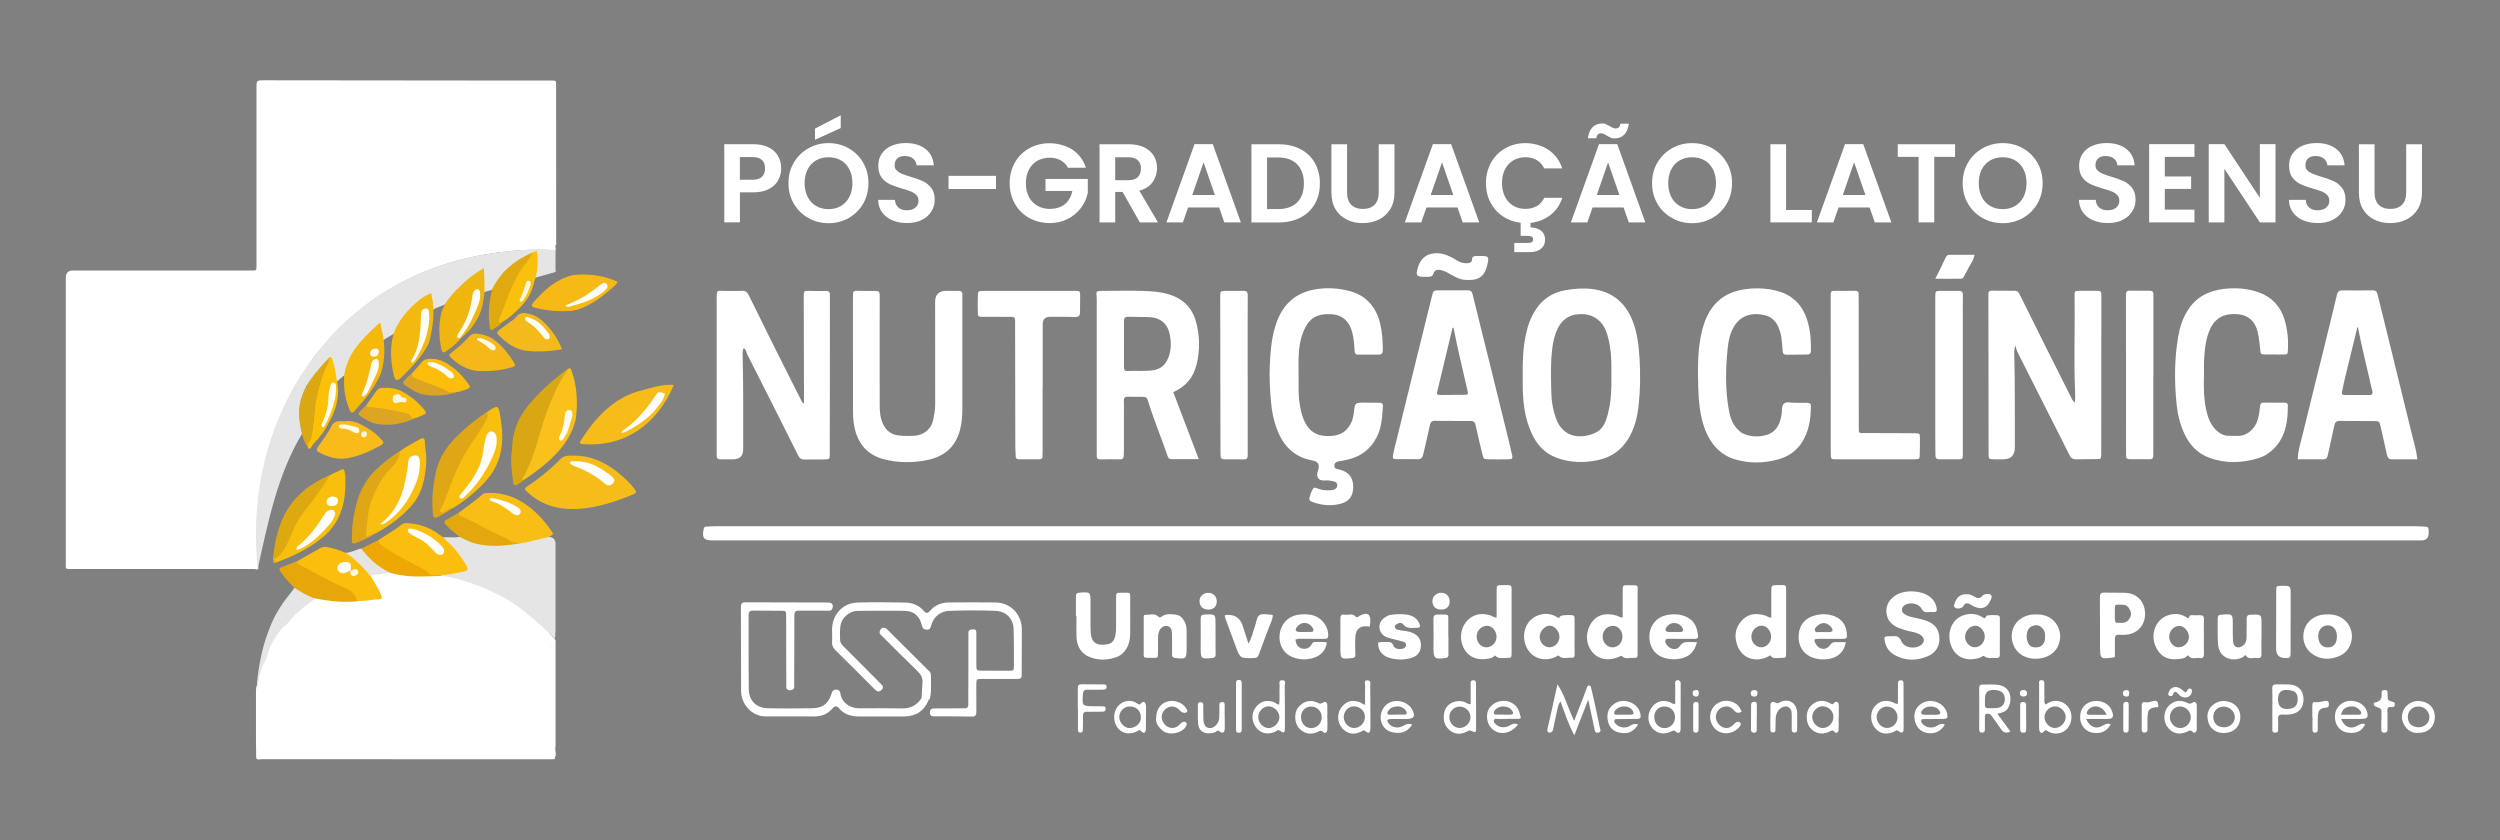 <svg xmlns="http://www.w3.org/2000/svg" id="Camada_1" data-name="Camada 1" viewBox="0 0 4645.1 1560.8"><rect x="0" y="0" width="4645.1" height="1560.8" fill="#808080" stroke="none"/><defs><style>      .cls-1 {        fill: #fefdfa;      }      .cls-1, .cls-2, .cls-3, .cls-4, .cls-5, .cls-6, .cls-7, .cls-8, .cls-9, .cls-10, .cls-11, .cls-12, .cls-13, .cls-14, .cls-15, .cls-16, .cls-17, .cls-18, .cls-19, .cls-20, .cls-21, .cls-22, .cls-23, .cls-24, .cls-25, .cls-26, .cls-27, .cls-28, .cls-29, .cls-30, .cls-31, .cls-32, .cls-33, .cls-34, .cls-35, .cls-36, .cls-37, .cls-38, .cls-39, .cls-40, .cls-41, .cls-42, .cls-43, .cls-44, .cls-45, .cls-46, .cls-47, .cls-48, .cls-49, .cls-50, .cls-51, .cls-52, .cls-53, .cls-54, .cls-55, .cls-56 {        stroke-width: 0px;      }      .cls-2 {        fill: #fdf6e1;      }      .cls-3 {        fill: #f6bd1a;      }      .cls-4 {        fill: #dda522;      }      .cls-5 {        fill: #fdf7d9;      }      .cls-6 {        fill: #fcc104;      }      .cls-7 {        fill: #f6bc1a;      }      .cls-8 {        fill: #fac01b;      }      .cls-9 {        fill: #d9a713;      }      .cls-10 {        fill: #f4b90f;      }      .cls-11 {        fill: #fefcf3;      }      .cls-12 {        fill: #fbbf0b;      }      .cls-13 {        fill: #f9bf0e;      }      .cls-14 {        fill: #fffcf1;      }      .cls-15 {        fill: #1f456e;      }      .cls-16 {        fill: #e3a80d;      }      .cls-17 {        fill: #fefefa;      }      .cls-18 {        fill: #f8bb1a;      }      .cls-19 {        fill: #dca423;      }      .cls-20 {        fill: #fdfdf6;      }      .cls-21 {        fill: #fefdf4;      }      .cls-22 {        fill: #fdf9e1;      }      .cls-23 {        fill: #f4ba1b;      }      .cls-24 {        fill: #fefaf1;      }      .cls-25 {        fill: #fefdf7;      }      .cls-26 {        fill: #e5e5e5;      }      .cls-27 {        fill: #fcf8e4;      }      .cls-28 {        fill: #034575;      }      .cls-29 {        fill: #fffae3;      }      .cls-30 {        fill: #fffefb;      }      .cls-31 {        fill: #fefef6;      }      .cls-32 {        fill: #dca812;      }      .cls-33 {        fill: #fcbd0b;      }      .cls-34 {        fill: #eda804;      }      .cls-35 {        fill: #dfa716;      }      .cls-36 {        fill: #f8bf10;      }      .cls-37 {        fill: #fffcf7;      }      .cls-38 {        fill: #eeb60f;      }      .cls-39 {        fill: #dda912;      }      .cls-40 {        fill: #f9be16;      }      .cls-41 {        fill: #f5b90b;      }      .cls-42 {        fill: #fff;      }      .cls-43 {        fill: #fffefc;      }      .cls-44 {        fill: #fac00b;      }      .cls-45 {        fill: #f9bf0d;      }      .cls-46 {        fill: #fefbed;      }      .cls-47 {        fill: #e7a70a;      }      .cls-48 {        fill: #fefdf5;      }      .cls-49 {        fill: #fbbe0e;      }      .cls-50 {        fill: #fffdf7;      }      .cls-51 {        fill: #f7b916;      }      .cls-52 {        fill: #fcbe0d;      }      .cls-53 {        fill: #e0a910;      }      .cls-54 {        fill: #fffefd;      }      .cls-55 {        fill: #f6b818;      }      .cls-56 {        fill: #fffdf6;      }    </style></defs><rect class="cls-28" x="567.9" y="716.4" width="2.3" height="2.9"></rect><rect class="cls-26" x="1016.1" y="460.7" width="16.1" height="44.7"></rect><path class="cls-26" d="M1032.2,503.9v1.5c-12.7,3.4-26.8,7.6-39.5,11.1-5.8-7.7,1.2-25.1-.5-36,.5-8.9-5.7-6.1-11.1-3.6-5,2.5-9.6,6.7-15.5,6.3-8.7-8.4-45.5,8.9-53.6,16.6-3.2,2.8-6.9,5.5-11.3,5.9-18.9-1.2-61.6,43.3-72.9,59.2-7.9,4.8-18,6-25.3,12.3-8.1-4.5-1.3-16.8-5.5-24.4-25.2,15.8-47,37.7-61.6,64-1.3,2.5-3.2,2.8-3.2,2.8-1.8,1.1-4.4,2.8-6.4,4-5.2,3.1-10.3,6-15.1,9.6-6.9-3.9-4-11.3-5.6-17-2.8-9.8-2.6-10-9.9-3.5-27,22.8-44.5,49-54.5,83.4-.4,1-3.7,3.5-4.6,4.1-4.3,3.7-9.2,7.7-13.2,11.7h0c-1.5,1.3,1-2.7,0-3-6.4-13.3-4.2-26.5-11.1-40.3-5.8,6.3-12.3,12-17.7,18.6-9.4,9.5-16.9,20.5-25.4,30.9h0c-1.2,1.4-2.5,2.8-3.8,4.2-7-11.7,4-22.5,8.1-33,6.7-12.9,17.1-21.7,30.3-27.3,20.5-17.7,38.8-38.5,58.4-57.4,18.8-21.3,37.7-8.3,58.7-19.9,39.1-16,16.1-25.6,51.7-42.6,6.1-3,12.4-6.2,19.8-6.1,3.4,0,7.1-1.8,10.3-3.4,16.7-8.3,34.9-13,51.1-22.4,3.7-2.6,8.2-1,12.2-2.6h0c2-.7,3.9-1.7,5.6-2.9,5.1-4.1,9.6-9.7,17.3-6.9,4.5,1.5,8.6.2,11.6-3.6,3-3.8,7.2-5.7,11.6-7.3,9-3.5,16.5-10.1,25.9-12.8,2.2-.9,3.5-3.3,3.3-5.7,29.1-3.5,59.5-6.7,88.3-3.7v-.5c1.1,5.9-1.7,39.7,3.1,39.7Z"></path><path class="cls-42" d="M1031.6,1188.4c-.7-.8-1.4-1.7-2.2-2.5-2.7-2.9-5.8-6.2-9.3-9.6v24.2h12.1v-11.4c-.2-.2-.3-.4-.5-.6ZM1031.6,1189.1s0,0,0,0c0,0,0,0,0,0h0Z"></path><path class="cls-15" d="M1031.6,1189s0,0,0,0h0s0,0,0,0Z"></path><path class="cls-15" d="M1032.2,1174.6v14.3c-.2-.2-.3-.4-.5-.6-.7-.8-1.4-1.7-2.2-2.5-2.7-2.9-5.8-6.2-9.3-9.6v-1.5h12.1Z"></path><path class="cls-42" d="M1032.2,455.4v9h0c-1,0-2.1,0-3.1-.1,0,0-1.1,0-1.7,0h0c-2.8-.1-5.7-.2-8.5-.3,0,0,0,0,0,0,0,0,0,0,0,0-12.4-.3-25.1-.2-38.1.3h-.1c-2.1,0-4.2.2-6.3.3-15.1.8-30.7,2.1-46.5,4.2-4.9.6-9.7,1.3-14.4,2.1-3.9.6-7.7,1.2-11.5,1.8-2.2.4-4.4.8-6.5,1.2-3.5.6-7,1.3-10.5,2,0,0,0,0,0,0-1.9.4-3.8.8-5.6,1.2-7.5,1.6-14.8,3.3-22.1,5.2-3.6.9-7.1,1.9-10.6,2.8-1.9.5-3.7,1-5.6,1.6-1.8.5-3.6,1-5.3,1.6-5.2,1.6-10.4,3.2-15.5,4.9-2.4.8-4.8,1.7-7.2,2.5-1.1.4-2.3.8-3.4,1.2-1.7.6-3.4,1.2-5.1,1.9-5.4,2-10.8,4.1-16.1,6.3-3,1.2-6,2.5-9,3.8-3.3,1.4-6.5,2.9-9.8,4.4-1.6.7-3.2,1.5-4.8,2.2-4.8,2.3-9.5,4.6-14.2,7-1.6.8-3.1,1.6-4.7,2.4-1.6.8-3.1,1.6-4.6,2.5-1.5.8-3.1,1.7-4.6,2.5-5.9,3.3-11.7,6.7-17.5,10.1-1.1.7-2.2,1.4-3.3,2.1-4.7,2.9-9.4,6-14,9-1.4.9-2.8,1.9-4.2,2.9-1.4,1-2.8,1.9-4.2,2.9-1.4,1-2.8,2-4.2,3-1.4,1-2.8,2-4.1,3-.8.6-1.5,1.1-2.3,1.7-.8.6-1.6,1.2-2.4,1.8-3.9,2.9-7.7,5.8-11.4,8.9-1.3,1-2.6,2.1-3.9,3.2-1.1.9-2.2,1.8-3.3,2.7-1.5,1.2-3,2.5-4.5,3.8-1.2,1-2.4,2.1-3.6,3.1-3.9,3.4-7.7,6.8-11.4,10.2-1.2,1.1-2.5,2.3-3.7,3.4-.9.8-1.7,1.6-2.6,2.5-1.6,1.5-3.1,3-4.6,4.5-1.2,1.2-2.4,2.3-3.5,3.5-1.2,1.2-2.4,2.4-3.5,3.6-1.2,1.2-2.3,2.4-3.5,3.6-1.2,1.2-2.3,2.4-3.4,3.6,0,0,0,0,0,0-.2.2-.5.5-.7.8-4.2-.8-7.3,2.1-10.7,3.7-8.7,4-16.5,10.3-27,8.9-2.7-.3-5,1.5-7,3.3-22,20.6-39.3,43.7-44,74.9-2.9,19.2-6.3,38.5-15.3,56.5-3.8,7.5-3.4,16.3-1.4,24.9-.5,1.3-1,2.7-1.5,4,0,0,0,0,0,.1-.6,1.7-1.2,3.3-1.8,5-.1.3-.3.7-.4,1.1-.5,1.3-.9,2.5-1.3,3.8-.3.8-.5,1.6-.8,2.4-.4,1.3-.9,2.6-1.3,3.8-.2.6-.4,1.2-.6,1.8-.5,1.6-1,3.2-1.5,4.8,0,.2-.1.3-.2.5-.5,1.5-.9,3-1.4,4.5-.3.9-.5,1.7-.8,2.6-.5,1.7-1,3.5-1.5,5.2-.4,1.3-.8,2.7-1.1,4-.2.7-.4,1.4-.6,2.2-.4,1.4-.8,2.8-1.1,4.2-.1.4-.2.8-.3,1.2-.4,1.7-.9,3.3-1.3,5,0,.3-.2.6-.2.9-.4,1.6-.8,3.2-1.2,4.8-.1.4-.2.9-.3,1.3-.4,1.6-.8,3.2-1.1,4.8-.1.5-.3,1.1-.4,1.6-.3,1.2-.5,2.3-.8,3.5-.3,1.2-.5,2.3-.8,3.5-.2,1-.5,2.1-.7,3.1-.1.5-.2,1.1-.3,1.6-.3,1.7-.7,3.4-1,5,0,.4-.2.7-.2,1.1-.3,1.3-.5,2.6-.7,3.8-.2,1.3-.5,2.6-.7,3.9-.1.8-.3,1.5-.4,2.2-.2,1.1-.4,2.2-.6,3.3-.2,1.2-.4,2.3-.6,3.5-.1.6-.2,1.3-.3,1.9-.2,1.3-.4,2.6-.6,3.9-.2,1-.3,2-.4,3-.2,1.1-.3,2.2-.5,3.3-.1.7-.2,1.3-.3,2-.2,1.4-.4,2.9-.6,4.3-.1.8-.2,1.6-.3,2.4-.1,1.2-.3,2.4-.4,3.6-.1,1-.2,1.9-.3,2.9-.1,1.1-.2,2.1-.4,3.2-.1,1.1-.2,2.1-.3,3.2-.1,1.1-.2,2.2-.3,3.2-.2,1.9-.4,3.8-.5,5.7-.1,1.4-.2,2.7-.3,4.1,0,1-.2,2-.2,3-.2,1.8-.3,3.7-.4,5.5,0,1.1-.2,2.2-.2,3.4,0,1.2-.1,2.5-.2,3.7-.1,1.9-.2,3.8-.3,5.7,0,1.4-.1,2.7-.2,4.1,0,.9,0,1.8-.1,2.7,0,2-.1,4-.2,6,0,1.5,0,3,0,4.5-.3,23.7.8,47.5,3.3,71.3-1.1,1.5-2.2,1.6-3.5,1.4-1.3-.2-2.6-.8-3.8-.8-9.7,0-19.3-.1-29-.1-102.7,0-205.3,0-308,0-15.7,0-13.5,1.6-13.5-13.1,0-176,0-352,0-528q0-13.4,13.2-13.4c110.7,0,221.3,0,332,0,9,0,9.1,0,9.1-9.4,0-109.7,0-219.3,0-329,0-2,0-3.8,0-5.4.2-9.4,1.9-9.7,13.4-9.7h1.5c159.3.2,318.6.3,477.9.5,18.7,0,37.3-.1,56,0,7.8,0,7.8.2,7.9,7.5,0,99.3,0,198.7.1,298Z"></path><path class="cls-42" d="M510.7,795.9c.5,2.1,1.1,4.3,1.8,6.3-.7,8.8-4.6,16.6-7,24.9-14.7,50-21.9,101-25.6,152.9-1.8,25.6.2,51.1-.9,76.6-9.7-89.6,1.5-179.3,31.7-260.7Z"></path><path class="cls-42" d="M1031.6,1189.1s0,0,0,0c0,0,0,0,0,0h0Z"></path><path class="cls-42" d="M1032.3,1382.8c0,.6,0,1.2,0,1.8,0,2.1-.3,4.1-.5,6.2-5.5,0-4.6-4.9-5.6-7.9-1.6-4.9-4.3-6.5-9.6-6.4-27.4.7-54.4,2.8-79.9,14.9-13.5,6.4-28,5.5-41.8-.5-15.4-6.7-31.2-6.7-46.9-3-13.7,3.2-27.1,5.3-41.4,4.2-15.2-1.2-30.6-1.5-45.9,1-2,.3-4,.5-6,.3-30.6-3.2-61.1-2.2-91.7,0-26,1.9-51.9-2.6-77.9-2.1-4.7,0-9.5-.7-13.7-2.4-15.6-6.3-32.1-5-48.3-6.8-12-1.4-20.9,6.6-23.6,19.6-.5,2.3-.1,4.9-1.6,6.9,0,0,0,.1-.1.2-.1.2-.2.3-.4.5-2,0-3.9.2-5.9.4-3.5.2-6.9.4-10.4,0-1.7-.2-3.4-.5-5.1-1-.2-11.6-.4-23.3-.4-34.9,0-9.1,0-18.1,0-27.2,0-19.5,0-39.1,0-58.6,0-5-.2-10,1.7-14.7h0c1.6-8,3.7-15.9,4.2-24.1.3-4,1.4-7.6,4-10.7.9-1.2,1.8-2.5,2.7-3.7,1.7-2.4,3.4-4.9,4.8-7.4,1.7-3,3.1-6.2,4-9.6.5-2,.9-4.2,1-6.4,0-1.1,0-2.2,0-3.3,6.2-17.3,13.5-33.9,29.5-44.8.3,0,.6-.1.8-.2h0c1.1-.3,2.1-.8,3-1.3,3.6-2.2,6-6,8.8-9.2,6.8-7.9,15.3-11.6,25.7-10.6,7.2.7,9.1,5.3,5.1,11.7,6.1-8.2,14.1-7.6,22.4-5.4,12.3,3.3,24.5,1.8,36.7-.3,22.1-3.7,43.8-2.1,65.3,3.6,7.6,2,13.9,1,21-2.5,19.4-9.6,39.5-17.8,61.2-21.1,1.3-.2,2.6-.4,3.9-.9,1.9-.7,4.1-1.6,4-3.9-.2-2.3-2.5-2.9-4.6-3.1-6.7-.7-13.2,1.3-19.8,2.3-7.4,1.1-13.9-.2-19.4-5.5-2.5-2.4-4.2-5.4-3-9,1.2-3.6,4.2-5,7.7-5.5,1.3-.2,2.7-.5,4-.3,21.4,4.3,42.2-2.6,63.4-3.2,10.5-.3,21.5,0,29.6,9,3.4,3.8,7.8,3.1,12.1,2.4,12.8-2,23.7,2.7,33.6,9.8,8.8,6.3,9.4,12.5,2.9,21.1-2.8,3.7-5.9,7.2-8.2,11.3-3.8,6.8-3.7,13,1.9,19.2,5.6,6.1,10.9,4.6,16.8.9,4.6-2.8,9.9-3.8,15.1-5,5.3-1.2,9.9-3.6,13.1-8.4,7.4-10.8,18.8-12.4,29.7-4.2,4.2,3.2,7.7,7.4,12,10.6,4.6,3.4,9.1,5.5,14.5,1.5,5.6-4.1,12-1.2,18-1.8.5,0,1-.1,1.5-.2.2,0,.3.1.5.2,1.3.5,2.5,1,3.6,1.6,3.9,2,7.3,4.7,10.2,7.7,3.3,3.4,6.2,7.2,8.9,11.2-2.7-2.9-5.8-6.2-9.3-9.6v24.2h12.1c0,16.1,0,32.1,0,48.2,0,44.7,0,89.4,0,134.1Z"></path><path class="cls-15" d="M1031.6,1189s0,0,0,0h0s0,0,0,0Z"></path><path class="cls-26" d="M1032.1,1174.6v6.5c0,2.4-.3,4.8-.5,7.2-.7-.8-1.4-1.7-2.2-2.5-2.7-2.9-5.8-6.2-9.3-9.6v2c-4.1-3.9-8.3-7.8-12.4-11.7-1.1-.3-2.1-.7-3-1.2-2-1-3.6-2.5-5.2-4.1-41.6-41.4-92.3-66.3-148.1-82.1-10.5-3-21.5-4.1-31.8-7.9-.2-.3-.3-.5-.4-.8,0,0,0-.2,0-.3,0-.3-.1-.6,0-.9,0-.1,0-.3,0-.4,0-.2,0-.3.1-.5,11.3-5.3,24-4.2,35.7-7.5,11.9-3.4,12.6-4.1,5.7-14.9-9.5-14.8-20.1-28.8-33.4-40.5-2.1-1.9-5.2-3.4-3.8-7.2,10.3-.2,20.6,1,30.8-.6h0c3.5-1.6,6.6-.1,9.5,1.3,27.7,13.9,56.9,14.8,86.8,9.8,1.1-.2,2.2-.3,3.3-.4,1,0,2-.1,3-.2,4.2-.2,8.4-.2,12.5-1.7,12.7-2.7,25.3-5.5,37.9-8.7,4.1-1,8.3-2.7,12.5-.1q12.4.6,12.4,13.2c0,54.6,0,109.1,0,163.7Z"></path><path class="cls-42" d="M497.5,1408.5c-2.1-5.9-1.9-10.5,2.6-16.3,11.3-14.5,13-15.9,30.5-12.2,1,.2,2,.6,2.9.5,16.3-2,31.4,3.8,46.8,7.4,1.6.4,3.3.7,4.9.7,26.3-1.1,52.5,4.4,78.6,1.7,15.9-1.7,31.8-1.8,47.6-2.1,12.1-.2,24.5-1.1,36.5,1.7,3.7.9,7.4,1.3,10.9.6,16.2-3.5,32.6-2.8,48.6-1.3,14.7,1.3,28.2-1,41.8-4.9,4.6-1.3,9.1-1.5,13.8-1.6,5.9,0,11.6,1.6,17.6.2,3.6-.8,7.3,1.1,10.4,2.9,15.3,8.8,30.9,8.5,46.9,2.5,4.3-1.6,8.7-3.3,12.9-5.3,11.9-6,24.8-7.1,37.6-7.9,7.8-.5,15.7-2.4,23.6-.4,1.5.4,3.3-.3,4.8-.8,6.8-2.4,10.4-.4,12.3,6.9.9,3.4-1.2,7.5,2.6,10.2-.2,5.8,3.3,12-1.7,17.4-2.5,2.6-5.7,1.4-8.5,1.4-172.1,0-344.2,0-516.3,0-2.6,0-5.4.7-7.7-1Z"></path><path class="cls-3" d="M1175.8,918.9c-62.1,25.7-141.7,47.1-196.3-5.1-5.6-4.7-5.6-6.6.5-10.5,19.7-12.6,37.7-27.4,54.6-43.5,9.7-10.1,11.8-13.3,26.8-13.3,35.7-1.1,65.3,12.8,91.7,35.4,9.4,8,18.3,16.5,25.7,26.5,4.7,6.3,4.2,7.4-3,10.5Z"></path><path class="cls-40" d="M1022.2,996.2c-.9.5-1.7,1-2.6,1.5-14.2,3.4-28.5,6.8-42.7,10.1-2.2.5-4.6.7-6.9,1h0s0,0,0,0c-5.7,1-11,.8-16.3-.4-4.3-1-8.6-2.6-13-4.8-27.5-13.4-54.3-28.2-81.9-41.4-3.9-1.9-11-2.9-5.5-10.2,14.3-11.2,29.8-21,43.2-33.6,2.7-2.6,6-2.4,9.3-2.6,30.3-1.2,56.5,9.2,79.8,27.9,15.2,12.1,27.8,26.5,38.7,42.5,4.3,6.3,4.5,6.2-2.1,9.9Z"></path><path class="cls-36" d="M791.9,858.9c-1.3,23.1-4.9,45.5-16.7,66-7,12-16.6,21.7-26.6,30.8-16.3,14.8-34.4,27.1-54.2,36.9h0c-5.2,1.5-10.3,8.2-15,4.9-5.3-3.7-1.2-11.1-1.1-16.9.9-34.5,11.9-65.6,30.7-94.3,3.8-5.9,8.5-11.1,13.3-16,9.2-9.3,14.8-20.9,21-32,11.4-8.6,24.1-15.2,36.6-22.1,6.8-3.7,9.1-2.4,9.5,4.9.6,12.6,3.3,25.1,2.6,37.8Z"></path><path class="cls-49" d="M860,1062.3c-13.3,2.8-26.6,5.6-40.2,6.6-.3.1-.6.2-.9.4-.9.4-1.9.7-2.8,1-4.7,1.4-9.1,1.7-13.4.4-3.3-.9-6.5-2.7-9.6-5.5-7.8-6.9-17.5-10.8-26.6-15.5-19.2-9.8-38.2-20-55.8-32.6-4.5-3.2-11.1-6.1-7.2-13.9,14.5-9.4,29.4-18.1,43.1-28.7,4.4-3.4,9.5-2.7,14.4-2.2,18.8,1.8,36.2,7.4,51.8,18.5,3.5,2.5,7,5,10.5,7.5,16.1,14.5,30.2,30.5,41.3,49.2.3.6.8,1.1,1.1,1.7,5.2,9.3,4.4,11-5.7,13.1Z"></path><path class="cls-45" d="M623.5,971.6c-7.2,11.4-16.3,20.9-26.9,29.2-26.7,21-54.4,33.2-75.8,41.4-2.3.9-4.5,1.7-6.5,2.4-1.5.5-2.9,1-4.1,1.5-1.4,0-2.4-1.3-2.6-4.3,0-1.3,0-2.7,0-4,0-1.1.1-2.1.2-3.2,15.9-12.1,21.3-30.9,28.7-48.1,12.5-29,29.9-54.8,50.9-78,6.3-7,9.2-16.9,18.5-21.2,2.2-1.6,4.6-3.1,7-4.4,6.8-3.8,14.2-6.5,21-10.2,3.2-1.7,5.8-.8,6.4,3.4.4,2.6,1.3,5.2,1.3,7.9,1.1,30.7-1.3,60.6-18.2,87.5Z"></path><path class="cls-8" d="M1070.6,774.5c-9.5,53.3-56.1,89.7-98.5,118.2-6.7-1.9-2.2-6.1-1.2-8.6,4.7-11,10.3-21.5,14.5-32.8,15.5-43.5,24.7-89.4,46.7-130.5,3.9-8,7.9-16,11.9-23.9,2.5-4.9,8.1-6.8,11.2-11.1,4.5-3.6,5.5-.3,6.7,3.2,10.1,27.3,11.7,56.7,8.5,85.4Z"></path><path class="cls-13" d="M916.2,875.7c-6.5,10.6-14.6,19.8-23.4,28.4-16,15.6-33.3,29.5-52.7,40.6-5,1-8.8,4.3-12.9,7.1-2.9,1.9-5.9,3.8-9.1,1.5-3.4-2.4-2.4-6-1.1-9,19.7-47.1,35.8-96,67-137.5,9.1-12.1,17.8-24.8,21.2-40.1l-3,.8h0c4-3,7.8-5.4,11.1-7.4,6.9-4,8.8-4.2,10.2-3.6,2.2.9,3.7,3.9,4.7,9.2,7.2,37.8,9.2,75.2-12,110.1Z"></path><path class="cls-9" d="M1055.4,685.8c0,.3,0,.7-.3,1-9.1,12.4-16.5,25.6-22.9,39.4-5.4,11.6-10.2,23.4-14.9,35.4-8.2,21.1-13.6,43-20.3,64.5-6.2,19.9-12.9,39.8-23.2,58.1-1.3,2.3-5.4,4.9-1.7,8.5-3.1,3.6-7.4,5.7-11.4,7.9-3.6,2.1-7,.7-7.3-3.4-1.5-18.1-5.2-36.2-3.1-54.5.4-3.6,1-7.2,1.2-10.8.9-26.3,8.8-50.1,24.5-71.3,16.2-21.8,35.5-40.3,56.2-57.5,6.7-5.6,13.5-11,20.3-16.3.7-.6,1.9-.7,2.8-1Z"></path><path class="cls-52" d="M702.8,1116.1c-64.5,10.9-24.1-8-71.8-25.6-25.9-10.7-49.3-26.2-74.3-38.6-3.3-1.6-7.6-3.5-5.2-8.9,14.7-8.3,29.5-16.5,44.1-24.9,4.7-2.7,9.5-2.2,14.5-1.2,11.1,2.1,21.6,5.7,31.9,10.3,7.6,1.2,13.6,5.2,18.9,10.4,10.4,10.2,21.1,20.2,29.8,32,7.4,9.9,13.3,20.7,18.6,31.8,4.1,8.5,2.1,13.9-6.4,14.7Z"></path><path class="cls-41" d="M713.6,662.4c-.6,7-1.2,23.9-10.8,42-9.7,18.3-21.8,34.9-36,49.9-2.7,2.9-5.3,5.9-7.7,9.1-3.6,4.7-7.2,4.2-9.5-1.6-5.5-14-9.4-28.3-10.1-43.4-.3-7-.2-14-.2-20.9.7-4,1.6-7.9,2.6-11.8,0,0,0,0,0,0,3.4-12.7,8.6-24.7,16.4-35.7,13-18.2,28.5-33.9,45.5-48.3.4-.4,1.2-.2,2.5-.5,1.5,5.2,3.4,12.2,4.9,20.6.5,2.8,1.1,6.2,1.6,10,1.1,8.2,1.9,18.5.8,30.5Z"></path><path class="cls-38" d="M901.5,506.8c0-.2,0-.4,0-.6,0-.2,0-.3,0-.5,0-.4-.2-.7-.3-1.1-.4-.9-.9-1.7-1.7-2.2-1-.6-2.3-.8-4-.3-3.2,2.2-6.4,4.4-9.6,6.7-2.3.9-4.2,2.5-6.3,3.6-4.3,3.4-8.6,6.9-13,10.2-3.4,2.6-6.7,5.2-9.9,8h0c-11.6,10.1-21.8,21.5-30,34.7-.1.2-.2.5-.3.7,0,.2-.2.4-.2.5-2.3,4.9-4.8,9.9-6.2,15.2-5.7,22.3-4.2,44.6,0,66.8,1.2,6.2,3.9,7.9,8.8,4.4,9.9-7,19.8-14.2,26.9-24.3h0c15.7-11.8,27.5-26.7,35.4-44.7,5.2-11.9,7.3-24.5,8.6-37.2,0,0,0-.1,0-.2,0-.5.1-1.1.2-1.6,0-.4,0-.8,0-1.2,0-.5.1-1,.1-1.5.5-1.4.9-2.7,1.3-4.1.2-.9.4-1.8.6-2.6,1.8-9.5.3-19.2-.2-28.7ZM855.2,628.3c-4.7-4.6-.3-8.4,1.7-12,9.4-16.5,18.2-33.3,20.5-52.6.6-4.6,1.9-9.1,3-13.6.8-3.4,1.1-8.8,5.5-8.1,4.3.7,2.5,6.1,2.8,9.5.2,3.7-.8,7.2-1.9,10.7-6.7,20.4-16.3,39.2-28.6,56.8-1.9,2.8-5.4,5.2-3,9.3Z"></path><path class="cls-10" d="M805.4,583.3c-.1,14.6-2.6,27.2-5,39.4-1.1,5.4-1.5,8.1-2.3,10.6-2,6.4-6.5,16-19.3,32.3-10.2,13.1-21.9,25-33.9,36.4-3.4,3.2-6,4.5-8,4-2.9-.8-4.2-4.9-4.9-7.7-10-39.7-3.7-68.3-.7-78,.7-2.4,1.2-3.7,1.2-3.7,6.2-15.4,14-25.5,19-31.8,16.6-21,43.2-41.3,49.7-36.4.1.1.2.2.3.2,2.5,10.2,3.5,19.3,3.9,26.6.1,2.9.2,5.6.1,7.9Z"></path><path class="cls-51" d="M1147.1,523.3c-.7,3.8-2.7,5.6-4.7,7.4-17.9,16.1-36.4,31.1-58.8,40.6-7.7,3.3-15.5,5.8-24,6.4-9.2.7-18.4.7-27.5.1-12.1-.8-24.1-2.6-36-5.5-9.8-2.4-10.2-4.6-3.5-12.2,11.8-13.5,24.5-25.7,39.6-35.2,4.4-2.8,9-5.3,13.9-7.6,9.2-4.3,18.5-6.7,28.8-7.1,25-1,49,2.8,72.3,13Z"></path><path class="cls-35" d="M904,779.6c-6.8,12.5-14.6,24.5-22.7,36.1-20.6,29.5-35.8,61.8-47.9,95.6-4,11.2-8.2,22.4-13.8,33-1.2,2.2-3.5,4.8-.9,7.2,2.7,2.4,5.4.5,8.1-1.1,4.1-2.5,7.6-6.8,13.3-5.7-8,6-16.7,10.8-25.5,15.4-6.9,3.7-9.9,2.2-10.5-5.8-1.3-18.9-1.1-37.8,2-56.6,1.9-11.4,3.8-22.8,7.5-33.8,8.1-23.6,23.5-42.1,41.2-59,14.5-13.8,30.2-26,46.7-37.3.2-.1.4-.3.6-.4h0c.9-.6,1.9-1,3-.8,2,4.6,1.1,8.7-1.3,13.1Z"></path><path class="cls-18" d="M707.8,827.3c-19.9,10.8-40.3,20.6-62.9,24.2-19.2,3.1-36.8-2.6-53.4-11.8-4.3-2.4-3.4-5.9-.9-9.3,4.6-6.5,9.4-12.9,13.8-19.5,3.9-5.8,7.8-11.6,10.8-17.9,3.6-7.6,9.1-11,17.4-10.4,2.6.2,5.3,0,7.8,0,16-2.2,29.3,5,42.1,12.6,10,5.9,18.9,13.5,26.8,22,4.2,4.5,4,6.9-1.6,10Z"></path><path class="cls-55" d="M950.7,682.6c-15.8,4.4-31.8,7.2-50,6.7-22.8,2.2-43.2-6.7-61-23-6.1-5.6-6.3-7.1.4-12.1,11.8-8.8,22.5-18.7,32.4-29.6,3.6-3.9,7.6-5,12.5-4.7,13.3,1,25.4,5.2,35.8,13.6,13.6,11,24.5,24.4,33.7,39.2,3.8,6.2,3.3,7.9-3.8,9.9Z"></path><path class="cls-47" d="M663.4,1116.9c-.1.2-.2.4-.4.6-2.5,4-6.8,3.8-10.8,4-21.9.9-43.4-1.9-64.8-6.4-1.3-.4-2.5-.8-3.8-1.2-.9-.3-1.7-.6-2.6-.9-9.7-3.4-19-7.5-27.4-13.8-2.6-2-5.7-3.5-6.6-7-7.6-8.2-15.8-15.8-22.3-25-1.7-2.4-3.4-4.9-4.8-7.5-1.3-2.4-.7-4.4,2.1-5.5,9.8-3.7,19.6-7.5,29.4-11.2,0,3.7,2.7,4.9,5.5,6.4,20.5,10.9,41,22,61.6,32.7,7.9,4.1,16.2,7.6,24.4,11.2,10.6,4.6,18.3,11.7,20.4,23.6Z"></path><path class="cls-23" d="M1044.1,649.1c-4.1.5-8,1-11.9,1.6-6.3.9-12.3,1.6-18.4,1.9-13.6.6-27.2,1-40.8-1.7-19.2-3.9-33.6-15.2-46.9-28.7-3.5-3.6-2.4-6.3,1.2-9,7.1-5,14.1-10,21-15.2,3.5-2.6,7.5-4.9,10-8.3,7.9-11.1,18.1-8.5,28.5-5.5,10.9,3.1,19.6,10,27.2,18,6.8,7,12.9,14.5,18.2,22.8,4.6,7.3,8.6,15.2,11.9,24Z"></path><path class="cls-35" d="M681.4,978.5c-.7,7.6-1,14-1.1,18.5,2.2-.8,4.6-1.6,7-2.3,2.4-.7,4.8-1.4,7-2h0c-9.9,7.5-21.4,11.7-32.7,16.3-6,2.4-8.1.8-7.9-5.7.4-12.9.4-25.9,2.6-38.6,3.2-18.1,6.9-36.2,14.8-53.3,6.6-14.1,15.1-26.6,26-37.2,13.3-13,28.1-24.4,43.5-34.8.8-.5,1.8-.7,2.8-1.1-1.1,15.8-12,26.3-21.7,36.8-12.5,13.5-20.4,29.3-27.8,45.6-9.9,21.7-11.1,44.8-12.3,57.8Z"></path><path class="cls-39" d="M613,883.1c-2.3,3.7-7.8,12.4-12.7,19.7-32.2,47.8-40,49.7-51.7,73.9-6,12.2-10.3,25.2-16.7,37.2-4.9,9.1-10,17.9-19.7,23-4.2,2.2-3.4,4.7,2.2,7.8,0,0,0,0,0,0-.5.3-1,.6-1.4.8-.7.3-1.3.6-1.9.7-.3,0-.5,0-.8,0-1.4,0-2.4-1.3-2.6-4.3,0-1.3,0-2.7,0-4,0-1.1.1-2.1.2-3.2,4.1-54.5,25.8-87.5,25.8-87.5,24.7-40.2,63.8-58.1,79.3-64.2Z"></path><path class="cls-34" d="M819.8,1068.9c-.2.4-.4.8-.6,1.3,0,0-.1.2-.2.3-1.6,2.3-4.2,3-6.7,3-25.4-.2-50.9,2.6-76-2.9-2.9-.6-5.8-1.4-8.5-2.6-1.6-.6-3.1-1.3-4.6-2-.8-.3-1.5-.7-2.2-1-16.5-7.8-30.5-19.1-42.5-33-3.1-3.7-7.1-7.1-7.4-12.6h0c10.8-5.4,21.6-10.8,32.4-16.1-.7,6.2,4,8.6,8,11.5,19.6,13.8,40.8,24.7,61.9,35.7,8.5,4.4,17.7,7.8,24.1,15.4,2.1,2.5,5.1,2.9,8.2,2.9,4.4,0,8.8.1,13.1.2.3,0,.6,0,.8,0Z"></path><path class="cls-16" d="M970,1008.8s0,0,0,0c-29.5,5.5-59,8.4-88.5.7-9.6-2.5-18.2-7.8-27.3-11.8h0c-7.8-6.9-16.8-12.6-23.7-20.6-1.1-1.2-2.5-2.2-3.5-3.5-2-2.9-1.9-5.4,1.5-7.3,8.3-4.7,16.5-9.5,24.8-14.2-.8,2.7-1.3,5,2.2,6.4,17.2,7.1,33.6,16,49.9,25,9.9,5.5,20.4,9.7,30.6,14.5,2.4,1.1,5.3,1.8,7.1,3.6,4,4.1,8.6,5.9,13.5,6.7,4.3.7,8.8.6,13.4.6Z"></path><path class="cls-33" d="M867.9,722.9c-6.5,2.5-13,5-19.9,5.8h0s0,0-.2,0c-9.2,3-17.3,1.1-26.1-3.4-12.6-6.5-26.5-10.1-39.8-15.3-4.6-1.8-9.3-3.5-13.5-6.1-3.9-2.4-5.6-5.5-3.1-9.9,6.5-7.5,13.1-14.9,19.6-22.4,2.8-3.2,6.2-4.1,10.5-4.6,21.1-2.4,36.9,8.1,51.9,20.6,8.9,7.5,16.3,16.5,23.1,25.9,3.9,5.4,3.6,7.1-2.6,9.5Z"></path><path class="cls-44" d="M995.2,514.7c-.1.4-.2.8-.4,1.2-2.7,9.8-4.9,19.7-9.4,29-8,16.5-20.8,28.9-34.4,40.7-4.8,4.1-9.6,8.2-15.2,11-2.1,1.2-4.4,2.3-6.2,4.1h0c-6.7-.3-6.6-5-5-9.2,14.5-36.4,24.8-74.8,50.6-105.8,2.3-2.7,3.9-5.9,5.9-8.8,0,0,0,0,0,0,1.2-1.7,2.5-3.4,4.2-4.7,3.1-3.2,7.2-4.3,11.9-6.4,2.9,17.1-2,32.9-2,48.8Z"></path><path class="cls-53" d="M986,472.9c-.4,1.2-.8,2.4-1.3,3.6-2.3,5.5-5.8,10.2-9.6,15-7.9,10.1-14.2,21.3-20,32.9-10.8,21.7-17.3,45-27.2,67-1.9,4.2-2.5,7.5,2.2,10-3.5,5.2-9.5,6.9-14.2,10.6-3,2.4-5.1.5-5.7-2.7-.7-3.6-.9-7.2-1.3-10.9-1.8-20,.2-39.7,5.2-59.1-.3-6.1,3-11.1,6.2-15.5,12.1-16.7,25.1-32.4,44.4-40.9,1.1-.5,2.2-.9,3.3-1.4,6.4-2,11.1-7.3,17.8-8.6Z"></path><path class="cls-6" d="M625.5,714.7c-.4.2-.9.3-1.3.3,0,0-.1,0-.2,0-.3,0-.7,0-1-.2-2.5-1.4-4.6-1.4-5.8,1.8-2.5,10.8-4.2,21.5-5.1,32.6-1.1,13.9-5.5,27-11.8,39.5,0,.1-.1.3-.2.4-.8,1.3-1.2,2.7-1.4,4.1-.8,5.4,1.2,11.4-3.2,16-2.4,3.2-4,7.1-7.5,9.4-2,1.3-2.6,4-4.8,5.2-.8.9-1.5,1.8-2.3,2.7-.8,2.2-2.1,4-3.6,5.9-4,3.3-5.1.8-5.7-2.8.5-2.4-2.7-5.5.4-7.3,4.1-2.3,5.3-5.9,6-9.6.3-1.4.5-2.8.7-4.1,1.1-6,2-12,2.7-18.1.6-5.1,1.2-10.2,1.8-15.3.8-6.8,1.4-13.6,2.1-20.3.6-5.4,1.3-10.8,2.4-16,1-5,2.2-10,3.5-15,3.1-12.4,6.9-24.5,11.6-36.5.6-1.5,5.8-11.2,8.6-18.6.8-2.1,1.5-4.1,1.7-5.5,1.6-.5,3.2.7,4.1,3.5,1.9,6,3.7,12,5,18.1,1.5,7.1,2.4,14.3,3.5,21.5.2.8.3,1.6.4,2.4.3,2,.2,4-.9,6Z"></path><path class="cls-12" d="M786.4,771c-4.8,2-9.4,4.8-14.8,5.6-3.2,1.5-6.8,2-9.4-.2-9.5-8.1-21.3-8.6-32.6-10.7-13.7-2.5-27.3-5.6-41.2-6.5-3.9-.2-9.6-.2-7.1-7.3,6.2-8.6,12.4-17.2,18.5-25.9,2.3-3.2,5.2-4.9,9.1-5.2,13.8-1,27.1.4,39.4,7.2,15.6,8.6,29,19.8,40.2,33.5,4.1,5,3.8,7-2.2,9.5Z"></path><path class="cls-4" d="M771.7,776.6c-21.8,10.9-44.9,14.7-68.8,11.5-12.6-1.7-23.7-8.4-34.3-15.4-3.3-2.2-3.2-4.7-.5-7.4,4.5-4.5,8.9-9,13.3-13.5.2,4,2.7,4.7,6.1,4.8,21.7.6,42.5,6.4,63.6,10.3,4.5.8,9.3,2,11.8,6.6,2.1,3.8,5.6,2.8,8.8,3.1Z"></path><path class="cls-19" d="M848,728.7s0,0-.2,0c-19.8,6.7-40.1,8.2-60.7,4.3-13.3-2.6-24.3-10.1-35.2-17.8-3.5-2.5-3.4-5.5-.4-8.4,4.6-4.3,8.5-9.4,13.8-12.9-.5,4.3,1.4,6.8,5.3,8.3,12,4.7,23.8,9.8,35.8,14.1,8.4,3,17,5.4,24.3,10.6,2.9,2.1,5.7,2.8,9.2,1.9,2.5-.6,5.3-.2,7.9-.2Z"></path><path class="cls-26" d="M725.7,1064.6c-.8.5-1.6.9-2.4,1.3-10,4.9-20.8,4.9-31.7,5-.8,0-1.7,0-2.6,0-6.4-6.7-11.8-14.2-18.6-20.7-8.9-8.5-17.8-16.8-28.5-23.1,10.5,0,19.3-5.9,29.2-7.9h0c14.8,19.2,32.2,35.2,54.5,45.3Z"></path><path class="cls-42" d="M497.5,1408.5c46,0,91.9,0,137.9,0,127.2,0,254.5,0,381.7,0,4.3,0,8.6-.3,13-.5,1.4,1,1.4,2.3-.3,2.5-2.6.4-5.3.3-8,.3-178.4,0-356.9,0-535.3-.2-3.4,0-7.9,2.4-10.5-2.3,7.2,0,14.4,0,21.5,0Z"></path><path class="cls-6" d="M609.2,788.7c-4.2,7.1-7.6,14.8-13.8,20.6.3-4.1,1.7-8,.3-12.3-.8-2.5-1.4-5.8,1.7-8,1.1.1,2,0,2.8-.3,2.7-1,3.6-3.9,4.7-6.3,8-18.5,16.8-36.8,16-57.8-.1-3.4-.8-7.3,3-9.6,0,0,.1,0,.2-.1,1.2-1.6,1.1-3.4,1.2-5.3,0-1.1.1-2.2.6-3.3.3.1.5.9.7,2.1.4,2,.6,5,.8,6.6,3.5,26.9-5,51-18.3,73.6Z"></path><path class="cls-7" d="M1187.5,726.6c-47.7,12.8-82.2,50.8-107.9,91.1-3.5,5.3-2.7,7.2,3.5,7.5,79.2,6.2,139.1-38.7,169-110-22.2-1.9-43.4,6-64.6,11.4ZM1211.2,767.7c-2.5,0-4.5,1.4-6.1,3-12.7,12.9-28.5,21.3-44,30,22.3-17.5,41.8-37.5,56.9-61.7,3.6-6,8.7-10.4,15.7-5.3-6.3,10.6-13.2,20.8-21.4,30.1-.9,1.1-1.4,2.4-1.2,3.8Z"></path><path class="cls-53" d="M935.7,596.7c-1.5,2.2-3.3,4.1-6.2,4.1,1-3,3.1-4.3,6.2-4.1Z"></path><path class="cls-42" d="M591.2,654.5c-1.5,1.3-3.3,2.4-4.4,4-21.5,30.8-41.9,62.3-57,96.9-6.5,14.9-14,29.4-18.5,45.1-1.3-.3-3-.5-3.2-2-.9-9.2-2.4-18.8.7-27.6,2.3-6.4,5.5-12.7,8.4-18.9.8-1.8,2.1-3.3,2.2-5.4.9-17.9,6.6-34.9,10.1-52.3,1-4.9,2.9-9.4,5.8-13.6,2.7-3.8,5-7.7,6.6-12.2,1.4-3.9,3.7-8,7.2-10.6,8.1-6,14.3-13.6,20.9-21,3.1-3.5,6.6-5.7,11.4-3.4,3.2,1.6,5.8.2,8.5-1.2,6.2-3.2,12.4-6.3,18.5-9.8,3.1-1.8,5.9-3.2,8.9-.3-7,12.1-16.9,21.9-26.1,32.2Z"></path><path class="cls-32" d="M613.3,663.4c-.2,1.5-.9,3.4-1.7,5.5-2.8,7.4-8,17.1-8.6,18.6-4.7,11.9-8.6,24.1-11.6,36.5-2.5,10.2-4.4,20.6-5.9,31.1-.9,6.7-1.6,13.5-2.1,20.3-.8,3.7-1.3,9.2-1.8,15.3-.7,7.5-1.5,15.9-3.5,22.2-1.4,4.5-3.3,8-6,9.6-3.1,1.7.1,4.8-.4,7.3-4.5-3.7-8-13.3-10.6-23.7-2.8-11.5-4.6-24-5.3-30.7-1.5-19.9,3.6-39.3,12.9-56.7.2-.4.5-.9.7-1.3,0,0,0,0,0,0,6.3-11.5,14.4-22.1,23.6-31.3,5.2-8.6,14-15,20.2-22.6Z"></path><path class="cls-42" d="M1010.2,1166.9c3.5,3.2,6.8,6.3,9.8,9.3v6c-8.5-5.8-18.5-13.2-20-13.7-6.3-2.2-11.3-1.5-15.8,4-2.3,2.8-5.8.4-8.2-.9-5.3-2.8-10-6.6-13.8-11.3-5.4-6.7-12.4-8.2-20.5-7.8-3.9.2-6.7,1.4-7.5,5.1-2,8.7-9.1,11.3-16.2,12.7-7,1.4-13.3,3.4-19.2,7.5-5.8,4-7.1,3.5-12.1-1-11.4-10.5-12-17.1-2.7-29.8,2.2-3,4.3-5.9,6.7-8.6,5.3-5.9,5.4-9.1-.9-14.2-10.3-8.5-22.2-14-35.8-11-6.4,1.4-10.8,1.8-14.1-4.7-1.5-3.1-5-5.2-8.2-5.2-7.5.2-14.6-2.5-22.5-1.4-10.8,1.5-21.6,2.4-32.4,4.5-5,1-10.6.9-15.8-.9-5.2-1.8-10.6-1.1-15.8-.7-5.7.5-7,4.7-3.3,9.1,4.2,4.9,9.8,7.6,15.9,6,5.2-1.3,10.5-1.1,15.6-2.8,4.3-1.4,9.2-1.2,13.6,1.2,4.6,2.6,5.1,5,1.2,8.3-2.6,2.2-5.5,3.6-9,3.9-17.1,1.4-32.8,7.8-48.3,14.5-6.6,2.9-13.7,4.9-19.6,9.6-3,2.4-6.6,2-10.4.9-17.6-5-35.6-7.4-54-7-7.7.2-15.2,1.6-22.7,2.7-10.4,1.6-20.5,2.5-30.5-.6-9-2.8-17-2.2-23.1,5.6-.8-.8-1.6-1.3-1.5-1.5,3.8-9.7,2.9-10.3-7-10.4-9.8-.1-16,4.6-21.5,11.8-2.6,3.4-5.9,6.3-9.1,9.2-1.5,1.4-3,.7-4.1-1,.3-.5.6-1.1.9-1.6h0c6.3-10.6,14.9-19.3,23.9-27.6,6.8-6.2,14.1-11.9,21.5-17.5,3.6-2.7,7.3-5.8,12.4-5.5,22.3,4.1,44.7,7.1,67.5,5.8,3.3-.2,6.7.1,9.9-1.1,13.6.3,26.9-2.4,40.4-3.5,6.2-.5,6.7-1.8,4.3-7.8-3.9-9.9-9.5-18.8-15-27.9-1.4-2.2-2.7-4.5-4-6.8,4.2-4.3,10.1-2.8,15.1-3.6,7.1-1.1,14.3-2.5,21.6-2.7,21.9,6.4,44.3,7.2,66.8,6.4,8.8-.3,17.7-.6,26.5-.8,0,0,.2,0,.2,0,21.7,1.8,42.2,8.5,62.4,15.8,24.7,8.9,48.5,19.8,70.6,34.2,13.8,9,38.7,29,58,46.8Z"></path><path class="cls-42" d="M1032.3,1189.1s0,0,0,0h0c0,0,0,0,0,0Z"></path><path class="cls-42" d="M585.4,1196c.2,3.1-.4,5.8-2.6,8.3-6.9,8-13.5,16.3-20.5,24.3-2.2,2.6-3.5,5.6-5.2,8.5-2.9,4.7-6.9,8.2-12.4,9.3-6.5,1.4-11-2.4-11.3-9.1,0-2.3,0-4.6,1.1-6.8,3.5-7.5,6.9-15.1,10.3-22.7,5.1-11.2,15.1-17.4,25.1-23.3,10-5.9,13.1-1.7,15.4,8.5.2,1,0,2,0,3Z"></path><path class="cls-42" d="M487.4,1238.5c1.9-10.8,6.8-20.4,12-29.9,4.3,4.5.8,9.7-1,12.7-3,4.9-4.7,10.1-6.9,15.1-.7,1.5-1.3,4.3-4.1,2.1Z"></path><path class="cls-42" d="M833.4,1269.4c1.6.4,1.9,1.6,1.5,3-.4,1.5-1.5,2-3,1.8-1-.2-1.9-.7-1.7-1.9.3-1.8,1.3-2.9,3.2-2.8Z"></path><path class="cls-30" d="M1071.6,857.1c19.4,0,36.1,7.7,51.8,18.2,5,3.3,9.7,7.1,14.2,10.9,4.5,3.8,4.8,7.2,1.7,11.2-3.1,4.2-8.1,5.6-12.3,3.4-1.5-.8-2.7-1.9-4-3-16.5-13.8-34.9-24.2-55.2-31.5-2.5-.9-4.7-2.4-7-3.7-1.2-.7-1.7-2.2-1.4-3.5.3-1.4,1.6-2,3.1-2,3,0,6,0,9,0Z"></path><path class="cls-17" d="M915,925.5c16.4,3.5,32.8,7.7,47.1,17.3,1.1.7,2,1.7,3,2.6,2.5,2.3,3.1,5,1.7,8.1-1.8,3.6-5,4.3-8.4,3.3-2.5-.7-5-2-7-3.6-11.4-9.2-23.3-17.5-37.5-21.8-1.8-.6-4.3-1.4-3.9-3.8.4-2.4,2.9-2.2,5.1-2.1Z"></path><path class="cls-54" d="M706.7,973.2c10.8-8.2,19.1-17.1,25.9-27.4,11.2-17,17.2-35.8,21-55.5,2.1-10.8,4.2-21.5,5-32.5.4-5,2.5-8.8,7.6-10.6,8.3-2.9,12.7-.2,13.5,8.5,1.5,16-2,31-8.3,45.6-12,28-28.5,52.6-54.4,69.8-2.7,1.8-4.9,4.7-10.4,2.2Z"></path><path class="cls-30" d="M763.1,982.2c3.2.6,6.3.9,9.1,1.8,18.8,6.5,35.4,16.5,49,31.2.7.7,1.3,1.5,1.9,2.3,2.9,4.6,2.8,9.2-.2,11.9-2.8,2.6-8,2.3-11.8-1.1-4-3.5-7.7-7.3-11.3-11.2-7.1-7.6-15.3-13.7-24.7-18.1-5.1-2.4-10.1-5-14.5-8.6-1.9-1.5-3.4-3.4-2.8-5.9.8-3.4,3.8-1.6,5.5-2.4Z"></path><path class="cls-30" d="M551.3,1021.7c-1.1-4.7,1.4-6.6,3.7-8.4,19.6-15.5,33.9-35.4,47-56.3,2.5-4,5.4-7.5,10.1-9.2,2.9-1.1,5.8-1.4,8.3,1.1,2.4,2.4,2.8,5,1.8,8.2-2.1,6.4-5.3,12.2-9.8,17.2-12.5,13.8-25.1,27.5-40.9,37.8-6.1,4-12.5,7.5-20.2,9.8Z"></path><path class="cls-25" d="M619.3,922.5c5.8.2,8.6,3.1,8.5,8.7-.1,5.8-4.7,9.3-11.7,9.2-6.1-.1-9.4-2.9-9.3-8,0-5.7,5.8-10.3,12.6-10Z"></path><path class="cls-50" d="M1235.3,731.1c-1.4,12.6-10.5,20.6-17.4,29.9-1.9,2.6-4.3,4.9-6.4,7.3-13.1,12.9-28.1,23.1-44.3,31.6-3.8,2-7.4,4.3-12.7,4.4.6-3.4,3-4.4,4.9-5.8,23-16.5,41.3-37.3,56.7-60.9,6.7-10.3,7.2-10.6,19.3-6.6Z"></path><path class="cls-21" d="M1063.5,769.5c.5,6.5-3,11.7-4.5,17.4-2.3,9-5,17.9-10.3,25.7-1.9,2.9-4,7.7-8.1,5.5-3.7-2.1-1.5-6.5,0-9.8,5.3-10.9,7.4-22.5,8.7-34.4.3-2.3.6-4.6,1.4-6.8,1.4-3.6,3.7-6.4,8.3-5.3,4.2,1.1,4.5,4.4,4.3,7.6Z"></path><path class="cls-43" d="M923,818.6c-.2,11.9-4.4,22.8-9.3,33.4-12.2,26.5-28.5,50.3-49.9,70.4-1,.9-1.8,2-2.9,2.8-2,1.5-4.4,2-6.4.2-2.5-2.2-.7-4.2.7-6,5.3-6.8,10.9-13.4,16.1-20.3,14.6-19.5,24.9-40.7,27.2-65.4.6-6.3,2.3-12.4,3.6-18.6.7-3.3,1.7-6.5,3.7-9.2,4.5-6.3,11.5-5.7,15,1.1,1.7,3.4,2,5.1,2,11.7Z"></path><path class="cls-1" d="M651.6,1060.6c-2.8-.2-5.1,1.3-7.3,2.6-3,1.8-6.3,2.2-9.5,1.4-3.7-.8-6.7-2.8-7.7-6.8-1-3.9.2-7,3.3-9.6,1.8-1.5,3.6-2.7,6-3.2,13.8-2.9,17.4.9,15.1,15.7l.2-.2Z"></path><path class="cls-27" d="M651.4,1060.8c2.5,0,3.9-2.4,6.1-3,3.6-1,6.7-.2,8.1,3.5,1.3,3.4-1,5.7-3.6,7.3-3,1.9-6.4,2.1-9.4.1-3.2-2.1-1.4-5.3-1.2-8.2,0,0-.2.2-.2.2Z"></path><path class="cls-11" d="M703.8,676.1c.6,10.5-4.6,18.9-8.4,27.6-3.5,8.2-7.8,16.1-11.7,24.1-1.5,3-3.6,5.6-6.2,7.6-1.3,1.1-3,1.6-4.5.4-1.3-1.1-.7-2.5-.3-3.7,3.3-9.4,7.9-18.2,10.3-27.9,2.2-9,5.1-17.8,6.7-26.9.7-3.8,2.1-7,5.4-9.1,4.7-3,8.1-1.3,8.6,4.3.1,1.3,0,2.7,0,3.5Z"></path><path class="cls-24" d="M703.7,653.5c0,6.2-3.5,9.2-9.6,9.1-4.4,0-6.6-2.4-6.4-6.8.2-4.8,5-8.6,10.5-8.2,4,.3,6.1,2.3,5.5,6Z"></path><path class="cls-48" d="M855.5,628.6c-6.8-1.2-7.2-1.6-4.8-6.8,1.1-2.4,2.5-4.7,4-6.9,12.5-19.3,19.7-40.4,22.7-63.1.5-4,1.4-7.9,3.8-11.2,1.7-2.2,3.7-3.8,6.7-3.2,3.4.7,3.5,3.4,3.9,6.1,1.6,10.7-2,20.4-5.9,29.8-7.8,18.7-16.8,36.8-29.8,52.5-.5.7-.4,1.8-.6,2.8,0,0,0,0,0,0Z"></path><path class="cls-56" d="M797.8,591.2c-1.6,28.8-11.6,55.1-27.6,79.3-.7,1.1-1.9,1.9-2.9,2.7-.8.7-2,.9-2.6,0-.5-.7-.7-1.8-.6-2.7.1-.9.7-1.8,1.3-2.6,11.5-18.4,14.2-39.1,15.9-60,.6-7.3.4-14.6.8-21.9.1-2.6.4-5.4,1.3-7.8,1.5-3.9,4.8-5.3,8.8-5,4.1.3,4.3,3.7,4.7,6.6.6,3.6.6,7.3.9,11.4Z"></path><path class="cls-37" d="M1050.3,567.8c8.9-4.1,17.8-7.6,26.1-12.1,11.7-6.3,22.7-13.6,33.1-22,3.1-2.5,6.3-4.9,9.7-7,2.8-1.7,6-1.6,8.1,1.1,2,2.5,2.2,5.7,0,8.3-1.9,2.3-4,4.4-6.3,6.2-14.9,11.6-31.9,18.8-49.9,23.8-3.8,1.1-7.7,1.6-11.5,3.1-3,1.2-6.3,2-9.3-1.5Z"></path><path class="cls-46" d="M667.6,799.4c.2,4.6-1.8,6.3-6.2,5.3-1.9-.4-3.8-1.2-5.5-2.3-6.1-3.8-12.6-5.7-19.8-6.1-1.6,0-3.3-.5-4.7-1.2-1.5-.8-2.1-2.5-1.6-4.3.4-1.7,1.8-1.8,3.1-1.9,3.3,0,6.7-.4,9.9.2,6.5,1.1,13,2.7,19.4,4.3,3.1.8,5.4,2.5,5.3,6Z"></path><path class="cls-5" d="M681.8,805.8c-.2,3.6-1.8,6.3-5.6,6.7-2.9.3-5-1.1-5.2-4.4-.2-4,1.8-6.2,5.5-6.8,3.1-.4,4.9,1.2,5.4,4.4Z"></path><path class="cls-29" d="M886.4,629.1c2.6-1.7,6-.9,8.8-.1,8,2.3,15.3,6.1,21.9,11.3,1.6,1.3,2.9,2.8,3.5,4.7,1.2,3.7-1.4,6.5-5.3,5.9-2-.3-3.7-1.3-5.2-2.7-6.8-6.4-14.1-11.9-22.6-15.8-.9-.4-1.5-1.3-1-3.3Z"></path><path class="cls-31" d="M1021.5,624.8c.2,4.3-1.9,5.9-5.8,5.5-3.5-.3-5.2-3-6.9-5.3-7.7-10.1-16.5-19-27.2-26.1-2.8-1.8-7.8-4.1-5.5-8.1,2.2-3.9,6.7-.6,9.9.5,15.3,5.1,25.1,16.9,34.1,29.4.9,1.3,1.1,3.1,1.4,4Z"></path><path class="cls-20" d="M799.7,673c6.4-.9,10.7,2.3,15.3,3.8,8.3,2.8,15.2,8.1,22.3,13.1,2.4,1.7,4.6,3.9,5.6,6.9,1.5,4.5-1.1,7.2-5.8,6.2-2.7-.6-4.7-2.3-6.7-4.1-8.2-7.5-17.3-13.4-27.9-16.9-1.2-.4-2.4-1.1-3.6-1.8-2.2-1.4-5.3-2.5-4.2-5.8,1-2.9,4.1-1,5-1.4Z"></path><path class="cls-22" d="M986,528.7c-3.6,9.6-7,20.3-14,29.3-1.3,1.6-2.6,3.3-4.9,2.3-2.4-1.1-1.8-3.5-.8-5.1,5-8.7,7.1-18.5,10.6-27.8.2-.6.4-1.3.7-1.9,1.1-2.7,2.6-4.8,5.9-3.7,2.8,1,2.5,3.5,2.6,6.9Z"></path><path class="cls-14" d="M624.1,714.9c2,24.7-7,46.8-16.8,68.7-1.2,2.7-2.9,5.2-4.3,7.8-.9,1.6-2.3,2.7-4,2-1.8-.7-1.1-2.9-1.6-4.4,7.2-15.8,12.4-31.9,12.8-49.5.2-9.2,1.9-18.4,5.5-27,2.4-1.3,4.9-.9,7.4-.4l1,2.9Z"></path><path class="cls-14" d="M623.1,712.1c-2.5.1-5,.3-7.4.4,2.4-2.5,4.8-2.6,7.4-.4Z"></path><path class="cls-2" d="M729.7,741.2c0-3.1.2-6.3,3.7-7.4,3.7-1.2,8-3,10.8,1.2,1.9,2.9,4.1,4,7.3,4.1,2.8,0,4.3,1.6,4,4.5-.3,3.4-3,5-5.5,4.1-4.3-1.6-7.6-.7-11.7.8-5.5,2-8.6-1-8.6-7.2Z"></path><path class="cls-42" d="M1027.4,464.4h0Z"></path><path class="cls-26" d="M1030.1,467.2c-.2,0-.6-.4-1-.9,0-.5,0-.9,0-1.4,0-.1,0-.3,0-.4s0,0,0-.1l1,2.9Z"></path><path class="cls-26" d="M586,1112.2c-.8.6-1.6,1.1-2.3,1.7-13.1,9.4-26,19-37.5,30.4-5.4,5.3-9.2,12.1-14.9,17.1-1.2,1.1-2.5,2-3.9,2.9-12.8,12.5-21.2,27.8-27.9,44.2-.5,3.1-1.4,6.1-2.4,9-1.1,3.3-2.5,6.5-4,9.6-1.8,3.8-3.7,7.5-5.6,11.3-5,11.1-7,22.9-8,35,0,.3,0,.7-.3.8-1.4.9-1.4-.6-1.9-1.2h0c1.4-20.1,4.6-40,9.1-59.6,4.4-19.1,10.6-37.5,18.3-55.5,9.1-21.1,22-40,36.5-57.7,2.1-2.6,3.9-5.3,5.9-8,12.3,8.1,24.8,15.6,38.9,20Z"></path><path class="cls-26" d="M967.5,480.9c-.8.6-1.7,1.3-2.5,1.9-6.3,4.7-12.6,9.3-18.8,14.1-14.5,11.1-24.6,25.6-32.5,41.8l-13.8,3.5s.6-6,.7-7.5c.3-9.7-1-19.4.4-29,0-.4.1-.8.2-1.1.1-.7.2-1.4.4-2,6.4-1.3,11.1-5.8,16-9.5,8.4-6.4,17.4-10.5,27.6-12.8,5.8-1.3,11.4-3.5,17.1-5,4.8-1.3,5.4-.5,5.3,5.6Z"></path><path class="cls-26" d="M907.9,538.8c-1.9,2.8-5.4,2.2-8,3.5-.2-10.6-.4-21.3-.7-31.9,0-1.6.1-3.2-.2-4.7h0c-.3-1.6-1.2-2.9-3.5-3.5,2.2-2.3,4.2-2,6,.5v3.1c0,.2,0,.3,0,.5,0,8.7.1,17.4-.1,26.1,0,1.3,0,2.3.4,3.2.8,2.4,2.9,3.3,6.1,3.3Z"></path><path class="cls-26" d="M1032.2,464.4c-1,0-2.1,0-3.1,0-3.7,0-7.2,0-10.7.1-30.9.6-54.3,3.3-65.7,6.4-7.7,2.1-14.3,4.7-14.3,4.7-2.1.8-7.4,5-20,10.1-5.6,2.3-13.3,6.3-21.9,13.9-3.7,0-9.7,0-16.7,2-3.3.9-6.1,2-8.6,3.2,0,0,0,0,0,0-1.9.9,1,3.3-.4,4.1,0,0-4.5-1.5-4.5-1.5-2.2,1.3-3.8,2.3-4.7,2.6-24.1,7.3-45.9,21.5-70.5,27.5-43.2,8-39.1,52.5-88.2,53.2-16.9.9-29.7,6.6-41.5,18.4-22.5,22.5-44,45.9-70.5,64.6-14.2,10-23,25.8-22.2,44.5h0c0,.2,0,.3,0,.4-9.3,17.4-14.4,36.8-12.9,56.7.7,6.6,2.4,19.2,5.3,30.7-45.4,75.5-63.5,165.6-82.2,250.6-2.6-23.8-3.7-47.7-3.3-71.3,0-1.5,0-3,0-4.5,0-2,0-4,.2-6,0-.9,0-1.8.1-2.7,0-1.4,0-2.7.2-4.1,0-1.9.2-3.8.3-5.7,0-1.2.1-2.5.2-3.7,0-1.1.1-2.2.2-3.4.1-1.8.2-3.7.4-5.5,0-1,.1-2,.2-3,0-1.4.2-2.7.3-4.1.2-1.9.3-3.8.5-5.7.1-1.1.2-2.2.3-3.2,0-1.1.2-2.1.3-3.2.1-1.1.2-2.1.4-3.2,0-1,.2-1.9.3-2.9.1-1.2.3-2.4.4-3.6,0-.8.2-1.6.3-2.4.2-1.4.4-2.9.6-4.3,0-.7.2-1.3.3-2,.1-1.1.3-2.2.5-3.3.1-1,.3-2,.4-3,.2-1.3.4-2.6.6-3.9,0-.6.2-1.3.3-1.9.2-1.2.4-2.3.6-3.5.2-1.1.4-2.2.6-3.3.1-.8.3-1.5.4-2.2.2-1.3.5-2.6.7-3.9.2-1.3.5-2.6.7-3.8,0-.4.1-.7.2-1.1.3-1.7.7-3.4,1-5,.1-.5.2-1.1.3-1.6.2-1,.4-2.1.7-3.1.2-1.2.5-2.3.8-3.5.2-1.2.5-2.3.8-3.5.1-.5.2-1.1.4-1.6.4-1.6.8-3.2,1.1-4.8,0-.4.2-.9.3-1.3.4-1.6.8-3.2,1.2-4.8,0-.3.1-.6.2-.9.4-1.7.9-3.4,1.3-5,0-.4.2-.8.3-1.2.4-1.4.8-2.8,1.1-4.2.2-.7.4-1.4.6-2.2.4-1.4.8-2.7,1.1-4,.5-1.7,1-3.5,1.5-5.2.2-.9.5-1.7.8-2.6.5-1.5.9-3,1.4-4.5,0-.2,0-.3.2-.5.5-1.6,1-3.2,1.5-4.8.2-.6.4-1.2.6-1.8.4-1.3.8-2.6,1.3-3.8.3-.8.5-1.6.8-2.4.4-1.3.9-2.5,1.3-3.8.1-.4.2-.7.4-1.1.6-1.7,1.2-3.3,1.8-5,0,0,0,0,0-.1.5-1.3,1-2.7,1.5-4,23.7-63.7,59.1-122.5,105.5-172.2.2-.2.5-.5.7-.8,0,0,0,0,0,0,1.1-1.2,2.3-2.4,3.4-3.6,1.1-1.2,2.3-2.4,3.5-3.6,1.2-1.2,2.3-2.4,3.5-3.6,1.2-1.2,2.4-2.4,3.5-3.5,1.5-1.5,3.1-3,4.6-4.5.9-.8,1.7-1.7,2.6-2.5,1.2-1.2,2.4-2.3,3.7-3.4,3.8-3.5,7.6-6.9,11.4-10.2,1.2-1,2.4-2.1,3.6-3.1,1.5-1.3,3-2.5,4.5-3.8,1.1-.9,2.2-1.8,3.3-2.7,1.3-1.1,2.6-2.1,3.9-3.2,3.8-3,7.6-6,11.4-8.9.8-.6,1.6-1.2,2.4-1.8.8-.6,1.5-1.1,2.3-1.7,1.4-1,2.8-2,4.1-3,1.4-1,2.8-2,4.2-3,1.4-1,2.8-2,4.2-2.9,1.4-1,2.8-1.9,4.2-2.9,4.6-3.1,9.3-6.1,14-9,1.1-.7,2.2-1.4,3.3-2.1,5.7-3.5,11.5-6.9,17.5-10.1,1.5-.9,3.1-1.7,4.6-2.5,1.5-.8,3.1-1.7,4.6-2.5,1.5-.8,3.1-1.6,4.7-2.4,4.7-2.4,9.5-4.8,14.2-7,1.6-.8,3.2-1.5,4.8-2.2,3.2-1.5,6.5-2.9,9.8-4.4,3-1.3,6-2.6,9-3.8,5.3-2.2,10.6-4.3,16.1-6.3,1.7-.6,3.4-1.3,5.1-1.9,1.1-.4,2.2-.8,3.4-1.2,2.4-.8,4.8-1.7,7.2-2.5,5.1-1.7,10.3-3.4,15.5-4.9,1.8-.5,3.5-1.1,5.3-1.6,1.9-.5,3.7-1.1,5.6-1.6,3.5-1,7.1-1.9,10.6-2.8,7.3-1.9,14.7-3.6,22.1-5.2,1.9-.4,3.8-.8,5.6-1.2,0,0,0,0,0,0,3.5-.7,7-1.4,10.5-2,2.2-.4,4.3-.8,6.5-1.2,3.8-.6,7.7-1.3,11.5-1.8,4.7-.7,9.5-1.4,14.4-2.1,15.9-2.1,31.4-3.4,46.5-4.2,2.1,0,4.2-.2,6.3-.3,0,0,0,0,0,0h.1c13-.5,25.7-.6,38.1-.3,0,0,0,0,0,0,0,0,0,0,0,0,2.9,0,5.7.1,8.5.3h0c.6,0,1.1,0,1.7,0,1,0,2.1,0,3.1.1Z"></path><path class="cls-26" d="M998,505.6c2.1-4.3,1.4-8.9,1.4-13.5,0-4.1,2.2-6,5.7-6.9,2.2-.6,4.7.6,4,2.8-2,6.8,0,14.6-5.6,20.4-1.2,1.3-2.3,2.4-4.2,1.6-1.9-.9-1.7-2.6-1.3-4.3Z"></path><path class="cls-28" d="M639.3,697.5h0Z"></path><path class="cls-28" d="M907.7,539.7h0Z"></path><path class="cls-53" d="M933.7,508.4c6.9-7.8,16.9-17.5,30.5-26.1,8.4-5.3,19.5-10.9,26.4-13.6,0,0-7.9,12.1-12.7,19.4l-44.2,20.4Z"></path><path class="cls-44" d="M997.2,465.9c1.3,6.9,2.4,16.2,1.7,27.2-.7,11.2-3,20.4-5.3,27.1l3.5-54.3Z"></path><path class="cls-38" d="M856.5,530.6c5.8-5.9,13-12.5,21.7-18.9,7.4-5.5,14.6-9.9,21-13.4.3,5.5,1.8,39.4,0,49.8-1.9,10.9-5.3-18.6-5.3-19s-18-1-18-1l-23.9,8.4,4.4-5.9Z"></path><path class="cls-10" d="M779.4,557.4s16.7-12.4,21.9-12.3c0,0,1.7,10.6,2.3,15.1.6,4.5-24.3-2.8-24.3-2.8Z"></path><polygon class="cls-10" points="698.6 606.2 706.1 599.2 707.8 606.2 698.6 606.2"></polygon><path class="cls-32" d="M582.5,697.8s22.7-27.3,30.8-34.4l-19.2,34.2-11.7.3Z"></path><g><path class="cls-42" d="M2909.6,1004.1c-528.5,0-1056.9,0-1585.4,0-16.8,0-20.2-4.5-16.7-21.4.7-3.2,2.4-4.2,5.2-4.3,6.4-.3,12.7-.7,19.1-.7,224.4,0,448.7,0,673.1,0,712.1,0,1424.2,0,2136.3,0,114.5,0,229,0,343.5,0,5.5,0,11,.3,16.5.5,11.4.5,11.4.6,11.4,12q0,13.9-13.8,13.9c-521.2,0-1042.5,0-1563.7,0-8.5,0-17,0-25.4,0Z"></path><path class="cls-42" d="M1382,646.8c-3.1,5.1-2.2,10.7-2.1,16.1,1.3,57.2,1.2,114.4,1,171.7q0,18.8-19.2,18.9c-7.6,0-15.3-.2-22.9,0-5.4,0-7.4-2.5-7.2-7.8.2-10.6,0-21.2,0-31.8,0-85.6,0-171.3,0-256.9,0-20.3.2-16.3,16.3-16.5,10.2-.2,20.4.4,30.5-.2,6.6-.4,10,2.5,12.7,8,15.5,31.5,31,63,46.7,94.4,17.4,34.8,34.9,69.6,52.5,104.4.3.6,1.2,1,3.5,3,0-8.7,0-16,0-23.3-.1-57.2-.3-114.5-.4-171.7,0-1.7,0-3.4,0-5.1.5-9.6.2-9.9,10.2-9.5,10.2.3,20.4.4,30.5.1,5.2-.1,8.1,1.5,7.9,7.1,0,2.1,0,4.2,0,6.4,0,94.1,0,188.2-.3,282.4,0,19,2.2,16.9-17,17.2-9.7.1-19.5-.2-29.2.1-6.2.2-9.6-1.8-12.6-7.8-31.3-62.8-63-125.4-94.7-188-1.8-3.6-1.6-8.5-6-10.9Z"></path><path class="cls-42" d="M3855.6,747.8c0-7.6.3-14.2,0-20.8-2.6-58.9,0-117.8-.9-176.8-.2-9.7.2-9.8,9.8-9.9,11-.1,22,.2,33.1,0,4.9,0,7,2,6.8,6.8,0,2.5,0,5.1,0,7.6,0,94.1-.1,188.3-.2,282.4,0,2.1,0,4.2,0,6.4-.3,9.2-.3,9.4-8.9,9.6-12.3.3-24.6-.2-36.9.3-6.9.3-10.6-2.2-13.7-8.5-9.7-20.2-20.1-40.2-30.2-60.2-20.6-40.8-41.3-81.6-61.9-122.5-2.8-5.6-5.9-11.1-7.9-20.4-2.4,7.3-2.3,12.1-2.1,16.7,1.5,57.6.9,115.3,1.1,172.9q0,22.1-22.2,22c-5.5,0-11,0-16.5,0-9.9-.2-9.9-.3-10.1-9.6,0-.8,0-1.7,0-2.5-.1-96.3-.2-192.5-.4-288.8,0-2.1,0-4.2,0-6.4,0-4.3,2-6,6.2-6,14.4.2,28.8.3,43.2.2,5.3,0,7,3.3,9,7.3,16.1,32.7,32.3,65.2,48.6,97.8,15.7,31.4,31.5,62.7,47.3,94.1,1.4,2.9,2.6,6,6.7,8.3Z"></path><path class="cls-42" d="M2223.1,678.5c6.7-27.4,6.6-55.5-1.5-82.9-7.1-23.9-22.9-39.7-46.8-47.7-17.2-5.8-34.9-6.9-52.6-7.4-22.4-.6-44.9-.1-67.4-.1s-17,0-17,16.7c0,93.7,0,187.4,0,281,0,3,.2,5.9,0,8.9-.3,5.1,2.3,6.6,6.9,6.5,12.3-.2,24.6-.2,36.9,0,4.4,0,6.1-2.2,6.3-6.1.2-3.4.4-6.8.4-10.2,0-23.3,0-46.6,0-69.9,0-7.6.2-15.3-.1-22.9-.2-5.6,2.2-7.5,7.5-7.3,7.6.3,15.2.1,22.9.2,12.2.1,12.2.1,15.7,11.5,10.2,33.2,23.9,65.1,34.9,98,1.2,3.5,2.9,6.2,6.9,6.3,16.4,0,32.8,0,51.3,0-16.3-42.7-31.8-83.5-47.5-124.6,23.3-10,37.4-27.3,43-50.1ZM2170.5,665c-5.2,13.3-14.3,21.3-29,23.1-15.7,2-31.3.5-47,1.2-5.5.3-6.1-3.3-6.1-7.4,0-14.4,0-28.8,0-43.2h0c0-14,.2-28,0-42-.1-6,2.1-8.3,8.2-8.1,13.6.5,27.1,0,40.7.8,18.3,1.1,31.3,11.5,35.5,29.3,3.6,15.4,3.9,31.1-2.1,46.3Z"></path><path class="cls-42" d="M3046.1,662.9c-1.5-22.9-4.2-45.5-12.8-67.1-13.8-34.4-38.4-54.5-75.8-58.9-16.2-1.9-31.9-.6-47.9,2.1-23.9,4.1-42.7,15.7-55.9,35.9-9.3,14.2-15.1,30.1-18.6,46.9-5.3,25.1-6.2,50.4-5.8,74,0,8.6,0,15.4,0,22.2.3,29.9,3.8,59.2,16.4,86.7,9.6,21.1,24.1,37.7,46.6,45.9,24.9,9.1,50.3,9.8,76.3,4.4,25.3-5.2,44.3-18.8,57.3-40.5,10.3-17.2,15.7-36.4,18.1-56.4,3.8-31.6,4.3-63.4,2.2-95.1ZM2987.8,768.3c-3.9,14.6-9,29.3-23.6,35.9-27,12.2-59.9,9.3-73-26.4-5.4-14.8-8.3-30.3-8.7-46-.7-26.2-1.6-52.5,1-78.7,1.5-14.7,4.2-29.3,10.8-42.8,10.1-20.4,26.9-28,48.9-26.5,18.8,1.3,34.6,13.4,41.3,32.4,6.9,19.4,9.1,39.5,9.5,59.8.1,7.2,0,14.4,0,21.6.4,23.7-.1,47.4-6.4,70.5Z"></path><path class="cls-42" d="M2412.8,699c.2,15.6-.8,33,1.9,50.3,1.6,10.5,3.7,20.9,7.8,30.7,8.3,20,22.4,30.3,45.1,30.3,18.4,0,32.3-5.5,41.3-21.6,3.9-7,5.8-14.9,6.7-23,1.9-17.6,2.1-17.6,20.2-17.6,8.9,0,17.8.2,26.7.2,4.5,0,7.4,1.4,7,6.6-1.4,19.8-2.2,39.7-11.8,58-11.3,21.6-28.8,35-52.3,40.7-5.8,1.4-11.6,2.8-17.4,3.5-4.9.6-8.2,2.6-8.7,7.5-.6,5.8,3.7,6.7,8.1,7.6,23.1,4.8,28.5,21.2,26.6,38.1-1.4,12.4-8,21-20.4,24.9-18.6,5.7-36.7,4.1-54.7-2.4-5.3-1.9-7.8-4.6-5-10.4.9-1.9.8-4.2,1.6-6.1,5.6-12,4.6-11.7,15.4-7.7,6.8,2.6,14.1,2.5,21.4,2.3,3,0,5.9-.6,8.5-2.3,2.7-1.7,4.1-4.3,3.9-7.5-.2-3.4-2-5.6-5.2-6.3-5.7-1.3-11.1-2.7-17.3-2.1-12.6,1.1-17.6-6.3-13.3-18.3q5.8-16.1-10.4-18.9c-34.5-6-54.8-27.9-66.4-59.4-5.7-15.5-8.9-31.6-10.4-48.3-2.1-23.7-3.5-47.4-2.3-71.1,1.4-26.6,3.5-53.1,12.9-78.6,12.6-34,35.7-54.4,71.7-60.5,21.3-3.6,42.5-2.3,62.9,3,31.5,8.1,50.3,29.9,57.7,61.4,3.7,15.7,4.6,31.8,4.8,48,0,5.7-1.6,8.9-7.8,8.9-12.7,0-25.4,0-38.2,0-5.1,0-6.4-2.7-6.6-7.2-.4-11.4-1.4-22.8-4.2-34-5.2-20.4-18.4-32.3-36.4-33.7-29-2.3-43,7.2-52.7,28.2-7.7,16.8-10.2,34.9-10.7,53.2-.3,10.6,0,21.2,0,33.6Z"></path><path class="cls-42" d="M2808.9,842.9c-3.1-14.1-6.6-28-10-42-9.3-37.8-18.6-75.6-27.9-113.4-11.6-46.8-23.4-93.6-34.8-140.5-1.4-5.6-3.7-7.7-9.4-7.6-17.4.2-34.7,0-52.1.1-11.2,0-11.4,0-14.2,11.2-9.5,37.8-18.7,75.6-28,113.3-12.6,51.3-25.2,102.7-37.8,154.1-2.1,8.6-4.4,17.2-6.1,25.9-1.6,8-.8,9,7.3,9.2,12.3.2,24.6-.5,36.9.1,7.6.4,10.3-2.8,11.8-9.7,3.7-17.8,8.5-35.4,12.1-53.3,1.3-6.2,3.6-8.7,10-8.4,10.6.4,21.2.1,31.8.1v.2c11,0,22,.2,33.1,0,6-.2,8.9,1.6,10.2,8.1,3.7,17.8,8.2,35.4,12.4,53.1,2.3,9.6,2.2,9.8,12.5,10,11.4.2,22.9.2,34.3,0,9.4-.1,10.2-1,8.2-10.5ZM2719,733.6c-14.4.2-28.8.2-43.2.3-4,0-6.7-.6-5.5-5.7,9.5-39.5,18.9-79,28.4-118.4.1-.5,1.3-.8,2-1.2,7.2,38.9,17.1,77.1,25.6,115.7,2,9.1,2.2,9.1-7.2,9.3Z"></path><path class="cls-42" d="M4480.7,804.1c-20.7-85.6-42-171.1-63-256.7-1.3-5.3-3.3-8-9.2-7.9-18.7.3-37.3.3-56,0-6,0-8.9,2.1-10.4,8.2-8.2,34.6-16.7,69.1-25.2,103.7-12.8,51.8-25.8,103.5-38.4,155.4-3.7,15-8.8,29.8-9.2,46.6,16.4,0,32-.2,47.6,0,6.6.1,7.5-4.2,8.5-8.8,3.9-17.8,8.1-35.5,11.7-53.3,1.3-6.3,3.7-9.4,10.8-9.3,21.2.4,42.4.1,63.6.4,9.4.1,9.6.7,11.7,9.8,4,17.8,8.1,35.5,12,53.2,1,4.8,3.5,8,8.3,8,15.6.2,31.2,0,48,0-2-18.4-7-33.8-10.8-49.4ZM4402.4,733.9c-15.2-.1-30.5,0-45.7.1-4.4,0-6.2-1.9-5.2-6.2,1.9-8.6,3.6-17.3,5.7-25.9,7.1-29.6,14.4-59.1,21.6-88.6.5-1.9.1-4.3,2.3-5.6,7.2,38,17,75.4,25.3,113.1.4,2.1,1.1,4.1,1.6,6.1,1,4.6-.3,7.1-5.7,7.1Z"></path><path class="cls-42" d="M1584.8,666.2c0-36.5,0-73,0-109.4,0-3.8.2-7.6.3-11.4.1-3.6,1.9-5.1,5.6-5.1,12.3.2,24.6.4,36.9.3,4.9,0,7,2.1,6.9,6.8,0,3,0,5.9,0,8.9,0,64.5-.2,129,0,193.4,0,12.7.4,25.3,5.8,37.4,6,13.3,16.1,20.6,30.1,22.1,9.7,1,19.5,1.1,29.2.4,19.2-1.4,31.5-15,34.2-29,1.9-9.6,3.8-19,3.8-28.8-.1-63.6-.1-127.3-.1-190.9q0-20.5,21-20.5c7.2,0,14.4.3,21.6,0,6.2-.3,8.5,2.4,8,8.3-.2,1.7,0,3.4,0,5.1,0,68.3,0,136.6,0,204.9,0,13.6-.9,27-4.4,40.3-8.2,31.1-28.6,48.8-59.5,55.5-27,5.8-54.1,5.6-80.7-.9-26.9-6.6-45.1-23.3-53.6-50.6-4-12.9-4.9-25.7-5-38.8,0-32.7,0-65.3,0-98h0Z"></path><path class="cls-42" d="M4095,697.6c-.6,22.1-.4,44.1,4.6,65.8,3.2,13.8,8.1,26.7,19,36.6,6.5,5.9,13.7,9.9,22.7,9.7,4.7,0,9.3,0,14,.2,19.1,1.3,34.3-12.6,39.5-29.6,2.6-8.6,3.6-17.4,4.6-26.2.5-4.3,2.3-6,6.4-6,13.1,0,26.3.1,39.4.1,3.5,0,5.7,1.4,5.7,5.1,0,28.9-3.5,56.7-24.8,79-8.4,8.8-18.2,15.5-29.6,18.9-30.7,9.3-61.7,10.6-92.2-.9-21.3-8-35.7-23.3-45.3-43.7-8.1-17.1-12.6-35.2-14.6-53.7-4.5-42.7-4.5-85.4,2.8-127.9,3-17.3,8.4-33.8,17.8-48.6,15.3-24.2,38.2-36.1,66.3-39.5,22.6-2.7,44.7-1.2,66.2,6.5,23.9,8.7,39.5,25.7,47,49.6,5.7,18.3,7.5,37.4,6.6,56.6-.4,8.8-.6,9-9.7,9.1-10.6.1-21.2,0-31.8-.1-9.2-.2-9.1-.3-10-8.8-.9-8.4-1.8-16.8-3.1-25.2-3.9-25.2-16.8-38.7-38.2-40.7-30-2.7-45.8,10.4-54.3,33.3-6.4,17.4-8,35.4-8.8,53.6-.4,8.9,0,17.8,0,26.7Z"></path><path class="cls-42" d="M3155.1,707.7c-.5-24.4-.4-47.3,2.9-70,2.4-16.3,5.8-32.4,12.7-47.6,13.1-28.8,34.5-45.9,65.9-51.7,21.7-4,43.1-3.5,64.2,1.8,26.7,6.7,45.6,23.2,55.3,49.5,7.3,19.8,8.9,40.4,8.7,61.3,0,5.3-1.9,7.7-7.4,7.7-12.7,0-25.4.1-38.1.4-4.8,0-6.8-2.1-7-6.8-.2-5.9-1-11.8-1.5-17.7-.8-10.2-3-20-7.6-29.3-4.6-9.2-11.8-16-21.3-18.8-22.3-6.6-47-2.8-60.7,21.2-6.6,11.6-9.5,24.3-10.9,37.5-4.1,38.9-5,77.8,1.9,116.4,2.5,14.3,7.1,27.9,18.5,38.2,2.5,2.3,5,4.4,8.2,5.8,14.6,6.5,30.1,6.7,44.7,2.1,17.7-5.7,24.2-21.3,26.8-38.4,1-6.6-.5-15,4.1-19.3,4.8-4.3,13-1.4,19.7-1.6,8-.2,16.1.2,24.2.1,4.1,0,6.4,1.3,6.3,5.8-.2,24.9-3.6,48.8-18.3,70.1-10.4,15.1-25,24.1-41.9,29-26.2,7.4-53.1,8-79.1.6-28.7-8.1-47-28.6-57.5-56.3-9.6-25.4-11.6-51.9-12.6-78.6-.2-4.2,0-8.5,0-11.2Z"></path><path class="cls-42" d="M1937.2,720.5c0,38.2,0,76.3,0,114.5,0,4.2-.2,8.5-.2,12.7,0,3.4-1.2,5.7-5.1,5.7-13.1,0-26.3,0-39.4-.1-3.7,0-5.2-2-5.3-5.5-.1-5.9-.7-11.9-.7-17.8-.1-73.8-.1-147.6-.4-221.4,0-23.1,2.4-19.6-19.4-19.9-13.6-.2-27.1.1-40.7,0-8.8-.1-9-.4-9.2-9.6-.2-8.9-.2-17.8,0-26.7.1-11.8.2-11.9,11.8-11.9,39.4,0,78.9,0,118.3,0,17,0,33.9,0,50.9,0,8.9,0,9.1.3,9.2,9.4,0,10.2-.2,20.4-.3,30.5,0,6.4-2.7,8.8-9.4,8.6-15.2-.6-30.5-.3-45.8-.4q-14.1,0-14.1,13.6c0,39.4,0,78.9,0,118.3h0Z"></path><path class="cls-42" d="M3401.5,696.8c0-47.5,0-95,0-142.5,0-2.5.1-5.1,0-7.6-.2-5,2.3-6.5,7-6.4,12.7.2,25.4.2,38.2,0,4.8,0,7.1,1.6,6.8,6.6-.2,3,0,5.9,0,8.9,0,78.9.1,157.8.2,236.6,0,2.5,0,5.1,0,7.6,0,3.1,1.6,4.6,4.6,4.7,3,0,5.9,0,8.9,0,30.1,0,60.2,0,90.3.3,9.7,0,9.7.3,9.8,9.9,0,9.8,0,19.5-.3,29.3-.2,8.8-.3,8.8-9.5,9.2-2.5.1-5.1,0-7.6,0-44.1,0-88.2,0-132.3,0-3.4,0-6.8-.2-10.2-.1-3.6,0-5.6-1.4-5.6-5.2,0-3.4-.2-6.8-.2-10.2,0-47.1,0-94.1,0-141.2h-.2Z"></path><path class="cls-42" d="M2318.3,697.7c0,46.2,0,92.3,0,138.5,0,3-.2,5.9,0,8.9.4,5.7-1.3,8.6-7.7,8.5-11.8-.3-23.7-.2-35.6-.1-4.6,0-7.2-1.8-7.1-6.7,0-3-.2-5.9-.2-8.9-.2-95.3-.4-190.6-.5-285.8,0-11.5.1-11.6,12.1-11.7,10.2-.1,20.3.4,30.5,0,6.8-.3,8.6,2.3,8.6,8.8-.3,32.6-.2,65.2-.2,97.8,0,16.9,0,33.9,0,50.8h0Z"></path><path class="cls-42" d="M3647,697.1c0,47.9,0,95.8,0,143.6,0,2.1-.1,4.2,0,6.4.2,4.1-1.5,6.4-5.9,6.3-12.7-.1-25.4-.2-38.1-.1-5.8,0-6.9-3.3-6.9-8.2,0-13.6-.3-27.1-.3-40.7,0-83.1,0-166.1,0-249.1,0-1.3,0-2.5,0-3.8.2-10.9.2-11,11.5-11.1,10.6-.1,21.2.3,31.8,0,6.1-.2,8.2,2.1,8,8.1-.3,14.8-.1,29.7-.1,44.5,0,34.7,0,69.5,0,104.2h0Z"></path><path class="cls-42" d="M4000.9,697.1c0,46.7,0,93.3,0,140,0,3-.2,5.9,0,8.9.2,4.5-1.1,7.2-6.3,7.2-12.7-.1-25.4,0-38.2,0-4.2,0-6.1-2.1-6.1-6.3,0-3,0-5.9,0-8.9,0-94.6-.2-189.2-.2-283.8,0-2.5,0-5.1.1-7.6,0-4.7,2.2-6.7,7.1-6.6,12.3.3,24.6.3,36.9.2,4.8,0,7.1,1.9,6.9,6.7,0,3,0,5.9,0,8.9,0,47.1,0,94.2,0,141.2h-.1Z"></path><path class="cls-42" d="M1799.3,1243.1c0-21.2,0-42.4,0-63.6,0-4.6-.5-9.5,6.6-10,6.7-.4,8.2.3,8.2,7.3.1,19.5-.2,39,0,58.5,0,10.5.2,10.6,10.5,10.8,16.5.2,33.1.3,49.6.2,9.1,0,9.7-.5,9.7-9.1,0-22.9.2-45.8-.6-68.7-.6-19.1-14-32.6-33.2-33.5-28.8-1.3-57.7-1-86.5,0-16.2.5-28.9,11-33.3,26.7-1.4,5.1-2.6,8.8-8.8,8.3-5.6-.4-7.7-3.4-8.9-8.8-3.8-16.3-14.6-25.9-31.2-26.2-29.2-.6-58.5-.1-87.7,0-13.2,0-29.9,10.6-32.3,28.8-1.1,8.5-.7,16.9-.5,25.4.2,5.7,3.8,9.1,7.4,12.8,20.7,20.7,41.3,41.4,61.9,62.1,2.7,2.7,5.3,5.5,8,8.2,2.9,2.8,3.4,5.6.5,8.8-2.8,3.3-6.1,4.9-10,2.4-2.8-1.9-5.1-4.4-7.5-6.8-22.8-22.7-45.4-45.6-68.4-68.1-4.6-4.5-7.2-8.9-6.8-15.4.5-8,0-16.1,0-24.2.2-26.5,19.6-48.4,46.1-49.4,30.1-1.1,60.2-.5,90.3,0,13,.3,25,4.9,33.8,15.2,4.3,5,7.1,5.7,11.9,0,9-10.6,21.3-15.3,35-15.4,28.8-.3,57.7-.4,86.5,0,29.7.5,49.2,23.6,49,50.7-.3,26.7,0,53.4-.2,80.1,0,11-.3,11.2-11.5,11.3-20.8,0-41.5-.2-62.3,0-10.3,0-10.5.3-10.6,10.9-.1,16.5-.1,33.1.1,49.6,0,6-1.1,9.6-8.3,9.4-23.3-.4-46.6-.4-69.9-.5-4.8,0-8-.7-8.1-6.8-.1-6.6,3.4-7.8,8.7-7.8,15.3,0,30.5-.1,45.8-.2,3,0,5.9-.2,8.9,0,6.1.4,8.1-2.6,8-8.4-.2-11.9,0-23.7,0-35.6,0-9.8,0-19.5,0-29.3h0Z"></path><path class="cls-42" d="M1725.5,1300.6c-8.3,20.3-23.6,30.4-45.2,30.6-28,.2-56,0-83.9,0-14.5,0-27.6-3.4-37.4-15.1-4-4.8-7.8-5-12.4.4-8.7,10.3-20.5,14.7-33.8,14.7-30.1,0-60.2-.3-90.3-.1-26,.1-45.5-23.3-45.5-46.8,0-52.1-.1-104.3-.4-156.4,0-6.5,1.9-8.8,8.6-8.8,51.3.3,102.6.2,153.9.4,7.3,0,10.1,5,7.2,11.7-1.8,4.1-5.5,3.4-8.7,3.5-14.8.1-29.7,0-44.5,0-3,0-5.9.1-8.9,0-6.2-.5-8.3,2.8-8.3,8.4,0,12.3.1,24.6,0,36.9,0,30.1-.1,60.2-.3,90.3,0,3.7,1.2,8.3-2.3,10.7-2.6,1.7-6.5,2.1-9.8.5-2.8-1.3-2.5-4.2-2.5-6.7,0-18.7-.2-37.3-.2-56,0-24.6,0-49.2-.1-73.8,0-9.8-.2-10.1-9.7-10.2-17-.2-33.9,0-50.9-.3-6.2-.1-9.3,1.5-9.2,8.4.2,46.2-.2,92.4.4,138.6.3,20.4,14.4,34,34.9,34.4,28,.7,56,.5,83.9,0,18.4-.3,28.6-8.4,34.6-26.1,1-2.8,1.3-5.8,4.4-7.3,5.7-2.8,11.4-.7,12.3,5.8,2.4,17.7,18.4,27.8,34.3,27.7,26.7-.1,53.4-.2,80.1.3,15.9.3,27.9-5.8,36.3-19.1,1.8-1.9,1.6-4.6,2.9-6.7,1.9-3,4.4-5.3,8-4.3,4.3,1.1,3.4,4.9,3.2,8.2-.2,2,0,4.1-1,6Z"></path><path class="cls-42" d="M3517,1182.2c7-1,12,.4,15.7,9.1,5.4,12.9,26.3,15.8,37.4,6.6,6.1-5.1,6.1-12.1-.3-17.1-6.2-5-13.9-6.2-21.3-7.8-7-1.6-13.9-3.6-20.6-6.3-13.2-5.3-21.9-14.7-22.9-29.2-.9-13.3,5.6-23.6,16.4-30.9,16.7-11.3,47.8-10.2,63.9,2,7.4,5.6,12,12.9,13.2,22.2.5,4-.4,6.6-5.2,6.4-4.2-.2-8.5,0-12.7.3-4.9.4-7.5-1.8-9.9-6-6.5-11.5-24.3-14-33.9-5.3-4.2,3.8-3.9,10.7.9,14.2,4.5,3.3,9.7,5.1,15.1,6.3,8.2,1.9,16.6,3.5,24.6,6.1,14.9,4.8,24.8,14.1,26,30.8,1.2,15.9-5.6,28.7-21.2,35.5-20.8,9-42,9.2-62.2-2.2-10.1-5.7-16.1-14.7-18.1-26.3-1.2-7.3-.9-7.8,6.6-8.4,2.5-.2,5.1,0,8.3,0Z"></path><path class="cls-42" d="M2791.6,1087.2c-10.7-.1-10.8,0-10.8,11.3,0,16,0,32.1,0,49-4.8.2-7.7-2.8-11.2-3.9-10.8-3.4-21.6-4-32,1.1-18,8.8-27,30.5-21.3,50.6,5.9,20.9,22.2,31.8,44.2,29.2,5-.6,10.1-1.1,14.5-4.1,1.2-.8,2.1-3.5,3.9-1.6,5.6,5.9,12.7,3.4,19.2,3.6,10.4.3,10.5,0,10.5-10.3,0-36,0-71.9,0-107.9,0-19.1,2.1-16.8-16.8-17ZM2761.8,1202.8c-10,0-18.3-9.2-18.1-20.2.2-10.9,8.4-19.5,18.8-19.8,9.8-.2,17.9,8.9,18.1,20.3.2,10.5-8.5,19.6-18.8,19.7Z"></path><path class="cls-42" d="M3025.2,1087.3c-10,0-10.2.2-10.2,10.9-.1,16.1,0,32.2,0,49.1-5.3.2-8.3-2.7-11.8-3.7-20.9-5.8-39.3-1.2-49.5,19.1-9,17.9-5.9,38.4,7.5,51.8,11.8,11.8,29.8,13.8,48.3,5.3,1.4-.7,2.5-2.4,4.1-.7,6,6.3,13.6,2.9,20.5,3.2,8.6.4,8.6-.2,8.6-9.4,0-36,.1-72,0-108,0-19.3,3.6-17.5-17.4-17.5ZM2996.5,1202.8c-9.5.3-18.2-8.3-18.7-18.4-.6-11.7,7.3-21,18.3-21.6,10-.5,18.2,8.3,18.5,19.8.3,11-7.6,19.9-18.1,20.2Z"></path><path class="cls-42" d="M3303.8,1087.2c-12.5-.2-12.6,0-12.7,12.6-.1,15.9,0,31.9,0,47.9-4.5,0-7.4-2.8-11-3.9-14.5-4.5-28.8-4.5-40.6,6.1-11.6,10.5-17,24.2-14,40,6.7,35.2,37.5,41.9,60.3,29.7,1.3-.7,2.7-2.9,4.3-.9,5.4,6.5,12.6,3.4,19,3.6,9.5.3,9.6-.1,9.6-9.8,0-36.8,0-73.7,0-110.5,0-17.4.9-14.6-15-14.9ZM3272.9,1202.7c-10.2.2-18.9-9.1-18.8-19.9.1-10.8,8.8-20.1,18.8-20.3,9.7-.2,17.9,9.4,17.9,20.8,0,10.3-8.3,19.2-17.9,19.4Z"></path><path class="cls-42" d="M1999.1,1145.1c0-12.3,0-24.6,0-36.9,0-4.6,1.3-6.6,6.5-7,20.7-1.4,20.7-1.6,20.6,19.5,0,14.4,0,28.8,0,43.3,0,3.8.1,7.6.4,11.4,1.5,21,13.6,24.5,30.6,21.7,7.3-1.2,12.2-5.4,14.2-12.8,1.6-5.8,2.4-11.6,2.3-17.6,0-18.2,0-36.5,0-54.7,0-10.6.2-10.8,10.1-10.7,18.9.4,15.9-2.9,16.1,16.1.2,19.9,0,39.9,0,59.8,0,9.4-1.6,18.5-6.3,26.9-4.3,7.7-10.7,13.6-18.6,16.6-16.3,6.2-33.5,6.7-49.8.3-16.1-6.2-24.2-19.5-24.9-36.6-.6-13.1-.1-26.3-.1-39.4-.3,0-.6,0-.9,0Z"></path><path class="cls-42" d="M3948.3,1101.4c-12.7-.4-25.4.1-38.1-.3-6.7-.2-8.6,2.3-8.5,8.9.3,29.7,0,59.3.2,89,.1,26.2.2,26.2,27.6,22.1,0-10.8.2-21.8,0-32.7-.2-6.3,1.7-9.7,8.6-9,3.8.4,7.6.3,11.4,0,21.8-1.5,36.6-17.8,36.1-39.6-.4-22.3-15.1-37.6-37.2-38.3ZM3957.3,1148.3c-3.9,7.2-10.2,9.6-17,9-10.5.1-10.6.1-10.8-9.9-.2-5.9,0-11.8,0-17.7s1.9-6.3,6.1-6.2c7,.2,14.7-1.3,19.6,5.8,4.1,5.8,5.9,12.2,2.2,19Z"></path><path class="cls-42" d="M2925.7,1215.6c-.3-10.6-.1-21.2-.1-31.8h0c0-11,0-22,0-33.1,0-2.5.5-5.2-2-7-2.3-1.7-22.9-1.2-24.4,1.3-2.6,4.5-4.1,3-7.6.9-11.7-6.9-24.5-6.8-36.4-1.5-21.8,9.8-29.7,37.1-18.1,59.7,10.3,20,34.4,26.7,55.6,15.3,1.4-.7,1.9-2.5,3.8-.7,7.2,6.8,16,2.6,24.1,3.4,4.4.4,5.3-2.6,5.2-6.7ZM2878.5,1202.7c-9.5-.2-17.7-9.2-17.7-19.5,0-10,9.3-20.5,18.5-20.7,8.9-.2,18.3,10.5,18.2,20.7,0,10.9-8.7,19.7-19,19.5Z"></path><path class="cls-42" d="M3715.8,1183.9h0c0-11,0-22,0-33,0-2.4.6-5.2-1.8-7-2-1.5-22.3-1.5-23.2.6-2.7,7.1-6,3-9.4,1.1-11.1-6.2-23.1-6.2-34.3-2-20.2,7.5-29.6,30.1-23,52.7,6.1,21,23.9,31.9,45.9,27.9,4.1-.8,8.4-1.4,12-3.8,1.6-1,2.9-2.7,5.3-.8,6.7,5.1,14.7,2.2,22.1,2.9,5,.4,6.5-2.1,6.4-6.9-.2-10.6,0-21.2,0-31.7ZM3669.2,1202.7c-10-.2-18.4-9.7-18-20.5.4-10.3,10.1-20.1,19.5-19.6,9,.5,17.2,10.2,17.1,20.2,0,10.8-8.7,20-18.6,19.8Z"></path><path class="cls-42" d="M4086.9,1143c-4.2.4-8.5.1-12.7,0-2.6,0-5.5-.3-6.4,2.7-1.6,4.8-3.1,2.6-5.9.9-11.6-7.4-24.4-7.2-36.4-2.3-21,8.4-30.1,35.1-20.3,56.8,7.9,17.6,21.5,25.8,40.5,23.6,6.1-.7,12.8-.5,17.7-5.7.6-.6,1.5-2.4,2.8-.6,5.7,7.9,14,2.9,21.1,4.2,6.3,1.1,7.9-2.5,7.7-8.2-.3-10.6-.1-21.2-.1-31.7h0c0-10.6-.3-21.2.1-31.7.2-6.3-2.1-8.3-8.1-7.8ZM4048.2,1202.7c-9.8.2-18-9.3-17.7-20.6.2-9.8,8.7-18.8,18.1-19.2,9-.4,18.5,9.9,18.5,20.2,0,10.6-8.5,19.4-19,19.5Z"></path><path class="cls-42" d="M3103.2,1187c3.8-.2,7.6,0,11.4,0,11.4,0,22.9,0,34.3,0,3.9,0,6.6-1.3,6.1-5.9-1.5-15.6-6.9-28.5-22.6-35.4-12.3-5.4-24.9-5.2-37.3-2.4-17.4,3.9-29.2,18.7-30.4,36.2-1.3,18.9,7.2,34.6,23.2,41.2,11.2,4.6,23,5.3,34.9,2.9,16.1-3.2,25.8-13,30.2-30.3-4.4-.2-7.3-.5-10.3-.4-8.2,0-15.9-1.3-21.9,8.1-4.8,7.7-17.5,5.8-23.1-1.8-2-2.6-4.4-5.7-3.3-9.2,1.3-4.3,5.5-2.8,8.7-3ZM3096.2,1165.8c3.8-5.8,9.5-8.6,16.1-8.1,6.1.5,11.1,4,14.1,9.5,1.9,3.6,1.3,6.7-3.6,7-4.2.2-8.4,0-12.6,0-3.4,0-6.7.2-10.1,0-5.8-.5-7.2-3.5-3.9-8.5Z"></path><path class="cls-42" d="M2437.7,1142.8c-9.2-2-18.6-1.9-27.8-.2-17.7,3.4-30.2,17.7-32.3,36.1-2,18,6.6,34.8,22.5,41.6,14.6,6.2,30,6.5,44.6.5,11.5-4.7,18.8-13.8,20.7-27.2-7.5-1.5-14.6-.7-21.7-.8-2.7,0-4.7.9-6.1,3.6-3.8,7.3-10.2,10.5-18,8.7-7.8-1.8-11.6-7.7-12.6-16.7,5.2-2.3,9.9-1.5,14.5-1.5,13.1,0,26.3.2,39.4.2,3.6,0,6.7-.5,6.9-5.3.9-17.7-12.3-35.1-30.2-39ZM2435.6,1174.2c-3.8,0-7.6,0-11.4,0h0c-3.4.1-6.8.3-10.1,0-6.7-.3-8.4-3.4-4.7-8.7,3.6-5.2,8.8-8.2,15-8,6.7.2,11.8,4.3,15.1,10,2.1,3.6,1.2,6.6-3.8,6.7Z"></path><path class="cls-42" d="M3378.1,1187c14.8-.2,29.7.2,44.5.1,8.4,0,9.6-1.2,8.9-9.6-1.1-15.2-8.2-26.6-22.7-32.4-13.1-5.2-26.5-4.9-39.8-.6-18.5,6-28.5,22.1-27,42.5,1.7,22.9,18.8,37.6,44.3,38.2,17.5.4,39.1-6.1,43.3-32.1h-19.9c-4,0-6.5,1.4-9.1,5.1-7.8,11.1-20.8,9.5-27.4-2.7-3.4-6.4-2.6-8.4,4.8-8.5ZM3375.7,1163.7c10-9.8,20.9-6.7,27.9,3.2,2.9,4.1,1.1,7.1-3.9,7.5-3.8.3-7.6,0-11.4,0h0c-2.5,0-5.1,0-7.6,0-2.8,0-6.3,1.4-8.1-1.8-2-3.7.8-6.6,3.1-8.9Z"></path><path class="cls-42" d="M4201.9,1182.3c0,11-.2,22,0,33.1.2,5.6-2.3,8.2-7.5,7.2-7.3-1.4-16.1,4.2-21.8-5-.9-1.4-2.3,1.4-3.5,2.2-14.5,9.5-33.9,6.2-42.9-7-4.3-6.3-4.9-13.7-5.3-20.6-.8-14.4-.1-28.8-.3-43.2,0-4.8,1.6-6.5,6.5-6.9,21.6-1.8,21.6-1.9,21.5,19.9,0,8.9-.1,17.8.3,26.7.5,9.8,3.3,13.7,9.5,14.2,6.1.5,14.1-5.8,15.2-13,.9-5.8.6-11.8.7-17.8.1-7.2.4-14.4.1-21.6-.2-5.6,1.3-8.3,7.7-8.4,19.9-.6,19.9-.9,19.9,18.9,0,7.2,0,14.4,0,21.6h-.1Z"></path><path class="cls-42" d="M2125.1,1182.6c0-11.4,0-22.8,0-34.3,0-2.4-.3-6.1,3-5.9,8,.4,16.8-3.8,23.7,3,2.6,2.5,4.5,1.8,6.5.3,8.3-6.2,17.8-4.7,26.8-3.6,7.5,1,12.5,6.4,16,13,3.1,5.8,3.7,12.1,3.7,18.5.1,10.1,0,20.3,0,30.4,0,20.2-1.3,21.1-21.5,18.5-4.3-.6-5.7-2.5-5.6-6.6.2-8.9,0-17.8,0-26.6,0-4.7,0-9.3-.3-13.9-.3-5.8-2.2-11-8.7-12.3-5.9-1.2-12.1,3-14.8,9.4-1.8,4.4-2.2,9-2.2,13.7,0,8.9-.1,17.8-.1,26.6,0,9.5,0,9.7-9.8,9.6-20.7-.2-16.3.8-16.7-15.8-.2-8,0-16.1,0-24.1h0Z"></path><path class="cls-42" d="M3783.5,1141.6c-3.4.2-6.8,0-10.1.6-28.3,4.8-40.6,29.9-33.8,52.3,9.3,30.3,43.7,34.6,64.7,24.9,9.1-4.2,16-10.7,20.1-20.1,11.2-25.2-4.9-58.8-40.9-57.7ZM3798.1,1193.5c-2.9,6.6-8.3,9.1-15.2,9.4-7,.3-12.2-2.3-15-9.1-3-7-3.1-14-.8-21,2.2-6.6,7.7-10.1,14.2-11,7-1,12.1,2.8,15.8,8.5,2.4,3.7,3,7.9,2.7,11.8,0,4.2-.1,8-1.7,11.6Z"></path><path class="cls-42" d="M4324.2,1141.7c-.5,0-3.1-.1-5.6,0-16.8,1-31.8,12.1-36.7,26.9-5.5,16.8-.9,35.2,13.4,45.7,15.4,11.3,32.7,12.3,50.4,5,10.3-4.2,17.5-11.5,21.5-22,10.4-27.5-9.1-57.3-43-55.7ZM4324.5,1202.9c-10.4-.1-16.9-8.1-17.1-20.8-.1-11.8,7.4-20.3,17.9-20.2,9.7,0,16.7,8.3,16.8,19.8.2,13.9-6,21.4-17.7,21.2Z"></path><path class="cls-42" d="M2560.8,1193.9c5.9-1.7,11-.8,16.1-1,5.1-.1,9.4-.3,12,6.4,2.5,6.4,10.3,7.9,17.7,5.9,3.2-.8,5.6-2.8,5.9-5.9.4-3.1-1.3-5.9-4.6-6.8-6.1-1.8-12.3-3.2-18.4-4.9-4.9-1.3-9.9-2-14.6-4.3-14.4-7.3-16.2-25.7-3-35.2,3.7-2.7,7.8-5.2,12.6-5.8,10.6-1.3,21.2-1.9,31.6.1,10.1,2,17.9,7.4,21.7,17.5,1.6,4.2.4,6.7-4.3,6.6-9.4-.2-19.5,2.8-26.7-6.8-2.1-2.8-5.9-3.3-9.3-1.2-2.4,1.5-6,2.3-5.9,5.9.2,4,3.1,5.4,6.9,6.1,8.7,1.7,17.7,1.7,26,5.4,11.4,5.1,16.3,12.8,15.5,24.9-.7,10.8-6.2,18.1-16.8,21.4-14.2,4.3-28.6,4.3-42.6-.2-12.9-4.1-20.2-13.4-20.1-28.2Z"></path><path class="cls-42" d="M2672.9,470.7c10.5.5,22,5.6,32.8,12.4,6.3,4,12.8,6.4,20.3,6,4.6-.2,8.8-1.2,9-6.7.3-5.8,3.8-6.9,8.5-6.8,2.1,0,4.2,0,6.4,0,16,0,17.3.8,13.7,16.2-5.5,24.1-18.3,29.9-41.7,28.2-12.3-.9-22.1-7.9-32.5-13.5-3.8-2-7.6-3.6-11.7-4.6-6.3-1.4-12.1-.6-14.4,6.5-1.6,5.1-5.1,6.1-9.7,5.9-2.1,0-4.2,0-6.4,0-15.4.2-17.3-2.5-12.6-17.7,5.5-17.9,17.7-26.9,38.2-26.2Z"></path><path class="cls-42" d="M2276,1142.9q25.3-3.4,32.9,19.6c3.5,10.7,6.9,21.4,10.7,33.2,6.7-10.5,8.2-22,12.3-32.5,2.6-6.7,2.8-15.8,7.5-19.7,5.3-4.4,14.6-1.3,22.2-1.4.8,0,1.7.2,3.3.5,0,7.5-3.6,14.1-6.2,20.9-6.6,17.4-13.4,34.7-19.5,52.2-1.9,5.5-4.6,6.9-10.1,7-25,.6-25,.7-33.5-22.7-5.6-15.5-11.4-30.9-17.1-46.4-1.3-3.5-3.1-6.9-2.6-10.9Z"></path><path class="cls-42" d="M4256,1154.9c0,19.9-.1,39.7,0,59.6,0,5.8-1.5,9-7.8,8.1-.4,0-.8,0-1.3,0q-17.8.4-17.8-17.2c0-35.5,0-71,.2-106.5,0-10.3.2-10.3,10.4-10.4,16.5-.1,16.5-.1,16.4,16.9,0,16.5,0,33,0,49.5h-.1Z"></path><path class="cls-42" d="M2893.7,1271.2c14,21.1,19.7,44.8,31.1,68.1,6.3-16.2,12-30.8,17.7-45.4,2.1-5.5,4.2-11.1,6.2-16.6.8-2,1.6-4.2,4.3-3.6,1.7.3,2.8,1.9,3.2,3.6,1.7,7,3.4,14,4.9,21.1,3.8,17.4,7.7,34.7,11.1,52.2.7,3.5,4.2,9-2.1,10.6-6.8,1.7-7-4.4-7.9-8.8-3.6-16.5-7.1-33-11.2-52.4-8.9,22.8-16.9,43.1-25.9,66.3-11.3-21.6-18-42.2-25.5-62.9-4.1,4.5-5,10.3-6.3,16-2.4,10.8-4.6,21.5-6.9,32.3-.4,1.7-.5,3.4-1,5-1.1,3.2-3.5,4.9-6.8,4.4-4-.6-4.1-3.6-3.3-6.8,2.4-10.7,4.9-21.5,7.3-32.2,3.8-16.9,7.5-33.9,11.2-50.8Z"></path><path class="cls-42" d="M2544.9,1164.5c-15.9-3.7-25.9,3.5-26.7,19.2-.5,10.5-.3,21.1.1,31.7.2,4.7-.9,6.8-6,7.3-21.6,2.2-21.8,2.2-21.8-19.4,0-17.7.2-35.5,0-53.2,0-5.7,1.2-9.2,7.6-8,7.2,1.3,15.8-3.7,21.7,4.6.3.5,2.5,0,3.6-.5,1.1-.5,2-1.6,3.1-2.2,14-7.2,20.5-3.4,19.6,11.9-.2,2.9-.8,5.7-1.3,8.6Z"></path><path class="cls-42" d="M1725.5,1300.6c-1.3-3.9,1.7-9.9-2.4-11.5-5.6-2.3-6.4,5.1-9.7,7.7-.3.3-.7.4-1.1.6.6-9.7,1-19.4,1.7-29.1.6-8.7-2.7-15-9-21.1-22.3-21.4-44-43.3-65.8-65.1-2.6-2.6-6.1-4.8-4.5-9.5,2.2-6.7,8.2-8.5,13.4-3.5,16.3,16,32.4,32.2,48.5,48.3,9,8.9,18,17.8,26.9,26.8,2.6,2.6,6.1,4.8,6.1,9.2,0,13.9,1.4,27.9-1.2,41.8-.4,2.1-.8,4.2-2.8,5.4Z"></path><path class="cls-42" d="M3711.3,1326.3c8.5-2.2,15.9-3.9,19.7-10.6,8.5-14.9,6.6-40.1-19.1-43.3-9.2-1.1-18.6-.3-27.9-.5-4.8-.1-6.6,1.9-6.6,6.7.2,25.4.1,50.8,0,76.1,0,3.8.8,6.6,5.5,6.5,5,0,5.1-3.4,5.1-6.9,0-7.6,0-15.2,0-22.8,0-5.7,3.4-5.9,7.7-5.1,3.3.7,4.6,3.4,6.3,5.8,5.4,7.6,10.9,15,16.1,22.8,4.2,6.3,9.2,8,17.4,4.2-7.9-10.8-15.6-21.2-24.3-33ZM3692.8,1315.7c-2.9,0-4.6-1.7-4.7-4.7,0-4.2,0-8.4,0-12.6q-.3-17.3,17.2-16.5c13,.6,19.1,5.6,19.8,16.4.5,7.9-4.4,15.6-12.2,16.8-6.6,1.1-13.4.6-20.2.7Z"></path><path class="cls-42" d="M3595.8,518.1c7.1-14.3,13.3-26.2,18.8-38.5,1.8-4,3.4-6.2,8-6.2,15.2.2,30.4,0,46.2,0-2.1,11.8-9.6,19.8-13.8,29.4-1.5,3.5-4.1,6.5-5.4,10-1.2,3.3-3.4,5.1-6.5,5.1-15.1.2-30.3,0-47.5,0Z"></path><path class="cls-42" d="M3536.9,1270.8c0-3.6-.1-6.9-5.2-6.8-4.6.1-5.4,2.6-5.3,6.6.2,12.2,0,24.4,0,37.2-4.5.2-6.4-1.7-8.7-2.6-14.3-6-27.1-2.7-36,9.4-7.1,9.6-6.6,27,1.1,36.8,9.4,12,21.2,14.6,36.2,8.3,2.5-1,4.2-4.5,8.5-1.3,6.6,5,9.5,3.2,9.5-5.1.1-27.5-.1-55-.2-82.6ZM3506.2,1352.6c-10.1,0-18.9-9.1-19.3-19.9-.3-10.5,8.4-19.8,18.9-19.9,10.9,0,19.4,8.2,19.8,19,.4,11.5-8.3,20.8-19.4,20.7Z"></path><path class="cls-42" d="M2742.5,1270.6c0-3.7-.3-6.8-5.2-6.6-4.9.2-4.8,3.1-4.8,6.9.2,12.2,0,24.5,0,37.4-5.2.4-8-2.8-11.5-4-15.5-5.3-33,2.5-36.9,17.3-3.6,13.6-1.7,26.2,10,35.6,10.1,8.1,21,7.4,32.1,1.9,1.1-.6,2.2-1.3,3.3-1.8,1-.4,1.9-.3,3.2.3,9.1,4.2,9.8,3.9,9.9-4.6.1-27.5,0-54.9-.1-82.4ZM2711.3,1352.6c-10.1-.4-18.5-9.7-18.4-20.4,0-10.7,8.8-19.4,19.3-19.3,11.2.1,20.2,9.2,20,20.2-.2,10.7-10.1,19.9-20.8,19.6Z"></path><path class="cls-42" d="M2546.2,1325.8c0-16.9,0-33.9-.3-50.8,0-4.1,2.2-10.6-4.7-10.9-8-.4-4.6,6.5-4.7,10.3-.4,11.4-.1,22.8-.1,34.8-4.3,0-5.6-2.6-7.9-3.6-9.8-4-19.6-5.3-28.9,1.5-13.5,9.9-17.3,27.3-8.8,41.7,6.7,11.3,21.4,19.9,39.7,9.7,2.2-1.2,3.1-2.6,6.1-.2,6.8,5.3,9.2,4,9.6-4.5.4-9.3,0-18.6,0-27.9ZM2516.6,1352.7c-10.4.4-19.9-9.3-19.9-20.4,0-10.6,8.7-19.9,18.8-19.9,11.3,0,20.6,8.7,20.6,19.5,0,11-8.8,20.4-19.6,20.8Z"></path><path class="cls-42" d="M2383,1263.9c-8.5-.5-5.1,7-5.4,11.3-.9,11.2.7,22.5-.9,33.8-4.8,0-7.1-3.7-10.7-4.8-10-3.2-19.2-2.5-27.4,4.3-12.5,10.4-15.1,27.5-6.3,41,8.7,13.4,23.4,16.9,38.9,9.3,1.8-.9,2.5-3.8,6-1.5,8.8,5.8,10.2,5,10.2-5,.1-25.8,0-51.6-.3-77.3,0-3.9,3.2-10.7-4.1-11.1ZM2356.1,1352.8c-9.8-.6-18.4-10.4-18.2-20.9.2-10.5,9.4-19.7,19.5-19.5,10.4.2,20.3,10.6,19.8,20.8-.5,10.4-11,20.3-21,19.6Z"></path><path class="cls-42" d="M2691.3,1183.1c0,11-.2,22,0,33,.1,4.3-1.4,5.9-5.6,6.5-20.1,2.8-22.2,1.1-22.2-19,0-17.8.3-35.5-.1-53.3-.1-6.7,2.3-8.6,8.7-8.5,23.1.4,18.3-2.7,18.9,18.5.2,7.6,0,15.2,0,22.8,0,0,0,0,.1,0Z"></path><path class="cls-42" d="M3847,1321.8c-3.3-10.7-12.8-17.9-24.3-19.4-8.5-1.1-15.4,2.4-22.2,6.7-2.9-4.2-1.8-8.6-1.9-12.6-.3-8,0-16.1-.2-24.2-.1-3.5,1.2-8.3-4.8-8.5-6.3-.2-4.8,4.5-4.8,8.1,0,23.7-.1,47.5-.1,71.2,0,4.2-.1,8.5.3,12.7.5,5.5,5,7.9,8.3,3.8,3.7-4.7,5-2.5,8.6-.4,10,6,23.5,4.6,32.2-2.6,9.4-7.8,13.2-22,9.2-34.9ZM3818.6,1352.7c-9.8.3-19.2-8.9-19.8-19.3-.6-10.8,8.8-20.9,19.3-20.9,10.2,0,19.7,9.1,20,19.1.3,10.6-9.1,20.7-19.6,21Z"></path><path class="cls-42" d="M3122.8,1269.6c0-4.8-4.9-7.4-8.5-5-2.7,1.8-1.7,4.5-1.7,6.9,0,12.2,0,24.3,0,36.2-5,1.2-7.2-2.2-10.4-3.3-9.9-3.3-19.2-2.7-27.5,3.9-12.4,9.9-15.6,28.5-7.3,41.1,8.8,13.4,23.4,17.1,38.9,9.2,3.5-1.8,4.6-2,7.8,1.1,4.4,4.1,8.5,1.6,8.5-5,.2-28.4.3-56.8.2-85.1ZM3093.1,1352.9c-10.8.3-19.3-8.7-19.4-20.7-.1-11.2,8-19.6,18.9-19.5,11.1,0,19.4,8.1,19.7,19.1.3,11.7-8,20.8-19.2,21.1Z"></path><path class="cls-42" d="M2258.6,1182c0,11-.3,22,.1,32.9.2,5.4-1.4,7.4-6.9,7.8-20.8,1.6-20.8,1.7-20.9-19.4,0-17.7.2-35.5,0-53.2,0-5.6,1.2-8.1,7.6-8.3,20-.7,20-1,20,18.6,0,7.2,0,14.4,0,21.5,0,0,0,0,0,0Z"></path><path class="cls-42" d="M4279.9,1297.5c-.6-15.1-9.9-24.6-25.8-25.7-8-.5-16.1,0-24.1-.3-5.9-.2-8.2,1.9-8,8.1.4,12.3.1,24.5.1,36.8v34.3c0,.9,0,1.7,0,2.5.3,3.5-1.2,7.9,5,8.1,7.1.3,5.7-4.7,5.7-8.6.1-5.5.4-11,0-16.5-.5-6.9,2.6-9,9-8.5,4.6.3,9.3.3,13.9-.4,16.5-2.3,25-12.9,24.3-29.8ZM4251.8,1317.2q-19.2,1.5-19.2-17.9t18.9-17.1c12.6.8,17.4,5.3,17.7,16.5.3,11.5-5.4,17.7-17.4,18.6Z"></path><path class="cls-42" d="M4081.7,1332.8h0c0-7.2.2-14.4,0-21.6-.2-5.8-3.4-8.7-7.6-5.8-5,3.6-7.9,1.5-12.2-.4-12.8-5.7-25.6-2.2-34.2,8.5-7.6,9.4-8.3,25.8-1.6,35.7,9.3,13.7,22,17.2,37.7,10.3,3.6-1.6,6.2-4.5,10.2.6,2.3,2.9,7.4.8,7.6-4.5.2-7.6,0-15.3,0-22.9ZM4051.1,1352.8c-9.9.2-18.9-8.9-19.4-19.6-.5-10.6,7.8-20.1,18-20.6,10.7-.5,20.5,8.6,20.9,19.4.4,10.9-8.7,20.6-19.6,20.8Z"></path><path class="cls-42" d="M2783.6,1336c11.4-.3,22.8-.3,34.3-.3s7.2-3.1,6.2-8.2c-1.8-9.2-6.4-16.4-14.6-21.2-13.5-7.8-31.2-4.4-41.2,7.9-8.1,10-6.9,28.6,2.5,38.5,13.5,14.4,35.3,12,50-6.6-6.2-2.6-10.4-1.5-15,1.5-8.3,5.4-19.4,4.7-25.7-1.2-2.5-2.3-5.6-4.7-4.2-8.5,1.4-3.6,5.1-2,7.8-2.1ZM2777.4,1319.8c7.8-9.9,25.2-9.5,32.2.6,3.1,4.5,2.1,7.1-3.3,7.4-4.2.3-8.5,0-12.7,0h0c-4.2,0-8.5.1-12.7,0-2,0-4.5.2-5.2-2.4-.6-2.2.4-4,1.7-5.8Z"></path><path class="cls-42" d="M3006.4,1336.1c11.4-.2,22.9,0,34.3-.3,7.5-.2,8.7-2.1,7.2-9.5-4.2-20.6-31.1-31-48.5-18.7-12.9,9.1-14.5,21-11.5,33.7,2.4,10.4,9.9,17.7,20.9,19.9,16.1,3.2,26.1-1,34.9-15-6.2-2.2-10.3-.7-15,2.4-7.9,5.3-19.5,3.5-25.8-2.7-2.2-2.1-4.4-4.4-3.2-7.6,1.1-3.1,4.3-2.1,6.6-2.1ZM2999.3,1325.4c-.7-3.1,1.5-5.4,3.8-7.5,9.3-8.4,25.4-6.8,30.9,3.2,2,3.6,1.8,6.6-3.4,6.8-4.6.1-9.2,0-13.9,0h0c-3.4.1-6.7.3-10.1,0-2.6-.2-6.4,1.6-7.3-2.6Z"></path><path class="cls-42" d="M3575.6,1336.1c11.9-.2,23.8,0,35.6-.3,6.9-.2,8-2,6.9-8.7-2.6-15.3-18.2-26.4-34.9-24.5-13.5,1.5-25.3,11.8-26.2,26.6-.8,14.3,6.9,27.6,18.8,31.4,15.7,5.1,30.2-.3,37.8-14.5-5.7-2.4-10.1-.5-15,2.7-8.5,5.4-20.7,3.1-26.6-4.1-1.7-2-3.2-4.1-2-6.8,1.1-2.5,3.6-1.7,5.6-1.7ZM3570.8,1320.8c6.6-10.6,26-10.9,32.8-.4,2.9,4.4,1.8,7.2-3.4,7.6-4.2.3-8.4,0-12.6,0h0c-4.2.1-8.4.3-12.6,0-5.1-.3-6.7-3.2-4.2-7.3Z"></path><path class="cls-42" d="M2582.8,1336c10.1-.2,20.3,0,30.5-.1,14.4-.1,17.2-5.1,10.2-18.2-2.3-4.3-5.5-7.3-9.6-9.8-11.5-7.4-26.9-7.3-36.9.5-10.1,7.8-14.4,22.5-10.1,34.3,4.7,13,15.2,19,31,19,11.4,0,19.1-5.4,26.1-15.2-6.8-3-11.3-1.1-16.3,1.9-10,6-22.2,3.4-28.2-5.2-3.1-4.4-2-6.9,3.4-7.1ZM2578.4,1322.7c3.5-7.2,10.1-9.8,17.6-10.2,7.5-.4,15.2,4.4,17.4,10.2,1.1,2.9.2,5-3.2,5.1-5,.1-10.1,0-15.1,0h0c-4.6.1-9.3.2-13.9.1-3.7-.1-4-2.8-2.8-5.2Z"></path><path class="cls-42" d="M3416.5,1310.6c-.2-6.3-4.7-8.9-8.6-4.5-3.4,3.8-4.2,2.5-7.5.6-13.7-7.9-27.2-5.3-37.4,6.6-7.9,9.2-8.1,27.7-.5,37.9,8.6,11.5,22.8,15,36.3,8.4,3.8-1.8,5.9-4.4,9.9.4,2.9,3.5,7.1,1.2,7.4-3.9.5-7.6.1-15.2.1-22.8h.3c0-7.6.2-15.2,0-22.8ZM3387.2,1352.7c-10.1.4-19.9-9.5-20-20.4,0-10.3,9-19.9,18.8-20,11.2,0,20.5,8.7,20.6,19.5.1,11-8.7,20.5-19.4,20.9Z"></path><path class="cls-42" d="M3914.1,1335.9c11.7,0,14.2-3.4,10.2-14.3-1.1-3.1-2.8-6.2-5-8.8-8.3-10-24.7-13.3-37.2-7.9-12.1,5.3-18.1,16.3-17,31,.9,12.1,10.1,22.9,21.5,25.2,16.1,3.2,27.4-1.5,35.2-15.1-5.8-3-10.1-.5-15.1,2.4-12.1,7.1-23.3,2.9-30.8-12.6,13.7,0,25.9,0,38.1,0ZM3882.6,1328c-2,0-4.5.4-5.1-2.4-.5-2.2.5-4.1,1.8-5.8,9.2-12.2,27.6-8.9,35,8.3-11.4,0-21.6,0-31.7,0Z"></path><path class="cls-42" d="M2466.2,1333.5c0-7.6.2-15.2,0-22.8-.1-5.6-3.4-8.3-7.8-5.3-4.3,2.9-6.4,2.2-10.4.2-13.2-6.5-26.3-2.9-36,9-7.3,9-7.2,27.2.3,36.7,9,11.6,23,15.1,36.2,8.5,3.9-2,5.9-3.6,10.1.4,3.7,3.6,7.5.8,7.7-5.1.3-7.2,0-14.4,0-21.5h0ZM2436.1,1352.8c-10.8.1-18.9-9-18.8-21,0-10.5,7.7-18.6,18-19,11.2-.4,20.3,8.2,20.5,19.5.2,11.4-8.5,20.5-19.6,20.6Z"></path><path class="cls-42" d="M4386.7,1335.8c12.4,0,14.8-3.3,10.7-15-1.7-4.8-4.5-8.9-8.9-12.1-10.3-7.4-25.9-8.8-36-2.4-11.2,7.1-15.3,17.5-13.8,30.5,1.4,12.3,10.6,22.5,22.4,24.3,16.6,2.6,27.1-2.1,33.4-15.2-5.3-2.6-9.3-.4-14,2.4-12.6,7.5-24.7,2.7-30.6-12.5,13.1,0,24.9,0,36.8,0ZM4349.6,1328.1c2.7-11,9-14.4,17-15.4,8.2-1,14.9,2.2,19.5,9,2.6,3.9,1.3,6.3-3.6,6.3-10.5,0-20.9,0-32.9,0Z"></path><path class="cls-42" d="M2129.2,1311.1c-.3-6.5-4.7-9.1-8.6-4.7-3.4,3.9-4.5,2.7-7.7.6-8.3-5.5-17.5-6.4-26.4-2.1-15,7.1-20.6,26.7-12.8,42.5,7.3,14.8,24.1,19.6,39.9,10.9,2.8-1.5,3.4-3.1,6.7.3,4.8,5,8.2,3.4,8.7-3.2.5-7.6.1-15.2.1-22.8h.2c0-7.2.3-14.4,0-21.5ZM2099.1,1352.8c-9.5.4-19.1-9.8-19.4-19.8-.4-11.1,8.6-20.5,19.6-20.4,11.7,0,20.2,8.2,20.4,19.4,1.3,11.3-9.1,20.3-20.6,20.8Z"></path><path class="cls-42" d="M2002.6,1315.7c0-12.3.2-24.6,0-36.9-.1-5.5,1.9-7.5,7.4-7.4,13.1.3,26.3,0,39.4.3,2.8,0,6.3-.5,6.7,3.9.3,4.6-2.7,5.8-6.4,5.8-9.7.1-19.5.4-29.2.2-6-.2-8,2.1-8.4,8-1.5,22.3-1.7,22.3,20.5,22.6,5.5,0,11,.1,16.5.2,2.7,0,5.2.7,5.3,4,.1,3.3-1.2,5.8-5,5.9-6.8.1-13.6.1-20.3.2-3,0-6,.2-8.9,0-6.3-.6-8.1,2.5-8,8.3.2,7.6.1,15.3-.2,22.9-.1,3.1.6,7.4-4.5,7.5-5.1,0-4.6-3.9-4.6-7.2,0-6.4,0-12.7,0-19.1,0-6.4,0-12.7,0-19.1h-.1Z"></path><path class="cls-42" d="M4493.5,1302.4c-14.2-.5-30.6,11.2-30.6,30.1,0,13.9,12.8,30.9,29.9,29.2,18.8.1,30.8-11.1,31.2-29.2.4-17.5-12.1-29.4-30.5-30.1ZM4493.4,1351.3c-12.3-.3-19.8-7.8-19.6-19.8.1-10.9,9.4-19.3,20.7-18.8,10.4.4,19.4,9.4,19.5,19.5,0,10.8-9.1,19.4-20.5,19.1Z"></path><path class="cls-42" d="M4131.7,1302.4c-13.6-.4-30.7,11.2-30.2,29.2.5,18.1,12,30.3,30.2,30.3,18.6,0,30.7-11.7,30.9-29.7.2-17.3-12.7-29.2-30.9-29.8ZM4132.5,1351.3c-12.4,0-20.1-7.4-20.1-19.4,0-10.9,8-18.8,19.3-19,10.9-.2,20.7,9.2,20.7,19.8,0,10.3-9,18.7-19.9,18.7Z"></path><path class="cls-42" d="M2148.2,1333.4c.2-15.4,8.7-27,21.6-30.2,13-3.3,28.2,2.5,34.3,13.2,1.2,2.1,3.5,4.4,1,6.7-2,1.9-4.7,1.5-7.3.9-3.5-.9-5.4-4-7.9-6.2-7.7-6.9-17.8-6.7-25.1.3-8,7.7-8.5,18.4-1.1,27.4,6.4,7.8,16.9,9.4,24.9,3.6,2.7-2,4.8-4.9,7.5-6.8,2.6-1.8,5.9-2,8.1.5,1.9,2.2.4,5-.8,7.1-7.2,12.8-31.3,17.4-43,7.8-7.7-6.3-13.7-14-12.3-24.2Z"></path><path class="cls-42" d="M3236,1322.3c-5.9,3.7-10.5,2.3-14.5-2.7-5.9-7.4-13.4-8.4-21.6-5.3-7,2.6-12,10.7-11.8,17.9.2,8.7,5.7,16.3,13.9,19.4,7.3,2.7,13.3.3,18.5-4.8,3.7-3.6,7-8.2,12.7-4.2,3.1,2.2,0,8.2-6.5,13.1-12.8,9.7-30.1,8.9-40.4-1.9-11.2-11.7-11.8-29.8-1.5-41.5,10.6-12,28-13.6,41.3-4.3,5.1,3.6,7.5,8.6,9.9,14.1Z"></path><path class="cls-42" d="M2275.6,1332.7c0,7.2.2,14.4,0,21.5-.3,7.1-3.7,9.2-9.4,5-2.5-1.8-3-2.6-5.6-.6-3.7,3-8.4,3.6-13.1,3.9-12.4.5-20.4-5.6-21.3-18-.9-11.3-.3-22.8-.5-34.2,0-3.5,1-5.6,4.9-5.7,3.9,0,5.1,2.3,5.1,5.7,0,8.9,0,17.7.3,26.6.3,9,3.8,14.5,9.8,15.8,6.1,1.3,13.4-3.2,17.2-10.2,3.4-6.3,2.4-13.2,2.6-19.8.2-4.2.1-8.4,0-12.7,0-3.5,1.4-5.5,5.1-5.7,4.1-.2,4.8,2.3,4.8,5.6,0,7.6,0,15.2,0,22.8h.2Z"></path><path class="cls-42" d="M3289.5,1331.7c0-6.8-.1-13.6,0-20.3.2-6.4,3-8.8,8.5-6.3,3.1,1.4,4.1,2.6,8,.4,16.7-9.5,32.8.3,33.2,19.6.2,9.7,0,19.5,0,29.2,0,3.5,0,6.9-5.1,6.8-5.1,0-5-3.6-5-7,0-8.9,0-17.8,0-26.7,0-6.4-1.4-11.9-8.1-14.3-4.9-1.8-12.6,1.6-16.6,6.9-3.4,4.6-5.1,9.7-5.1,15.4,0,6.8-.1,13.6-.4,20.3,0,2.5-.3,5.2-3.9,5.3-3.6,0-5.6-1.4-5.6-5.1,0-8,0-16.1,0-24.1h-.1Z"></path><path class="cls-42" d="M3654.5,1104c5.3,0,9.8,2,14.2,4.7,5.2,3.1,10.2,4.1,14.6-1.5,1-1.2,2.5-2.4,4-2.7,4.1-1,9.1-2,12,1,2.8,2.9.3,7.1-1.2,10.6-5.8,13.3-16.4,17.1-29.9,11-2.7-1.2-5.1-2.9-7.6-4.3-4.4-2.5-8.8-3.1-12,2.2-.9,1.4-1.8,3.1-3.2,3.8-4.3,2.3-9.3,2.8-13.1,0-3-2.1-1-6.2.1-9.4,3.9-10.8,11.2-15.8,22-15.3Z"></path><path class="cls-42" d="M2296.6,1312.3c0-14,0-28,0-41.9,0-3.6,0-6.8,4.9-7,4.7-.2,5.7,2.5,5.7,6.4,0,28,.1,55.9,0,83.9,0,3.6.1,8.1-5.7,7.8-5.9-.3-4.7-4.8-4.9-8.4-.1-1.7,0-3.4,0-5.1,0-11.9,0-23.7,0-35.6h.1Z"></path><path class="cls-42" d="M4424.9,1337.2c0-3.4,0-6.8,0-10.1,0-10.4,0-10.4-10.1-14-2.8-1-4.3-2.7-4.2-5.5,0-3,2.7-2.5,4.6-2.9q9.6-2.3,9.9-11.9c0-2.1,0-4.2.1-6.3.2-4.1,3.1-4.4,6.2-4.4,3.1,0,4.7,1.3,4.8,4.4,0,1.7,0,3.4,0,5.1.2,9.7.2,9.7,9.7,12.5,2.2.7,4,1.6,3.8,4.2-.2,2.5-.5,5.2-3.9,5.6-2.9.3-6.4-1.2-8.5,1.2-2.6,3.1-1.1,7.3-1.2,11-.2,9.7,0,19.4,0,29.2,0,4.2-1.6,6-6,6.1-4.9.1-5.5-2.6-5.5-6.3,0-5.9,0-11.8,0-17.7h0Z"></path><path class="cls-42" d="M4296.4,1332.7c0-7.6,0-15.2,0-22.9,0-2.8,1-5.7,4-5.3,6.9.9,13.2-1,19.8-2.1,3.6-.7,6.9.3,6.9,5,0,3.8.4,7-5.6,7.4-10.4.7-14,4.8-14.7,15.2-.6,8.4-.2,16.9-.3,25.4,0,3.3-.8,5.7-4.8,5.9-4.3.2-5-2.5-5-5.7-.1-7.6,0-15.2,0-22.9,0,0-.1,0-.2,0Z"></path><path class="cls-42" d="M4010.2,1313.9c-16.4.6-19.6,3.8-20.1,19.7-.2,6.8,0,13.5,0,20.3,0,3.6-.2,6.9-5,7.2-5.9.4-5.7-3.7-5.7-7.6,0-14.4.1-28.8,0-43.1,0-4.6,2.1-6.6,6-5.7,5.3,1.2,9.8-.7,14.7-1.9,7.9-2,10.1.6,10.2,11.2Z"></path><path class="cls-42" d="M2244.9,1132.6c-9.9-.1-15.9-5.9-16.1-15.5-.2-8.8,6.9-15.6,16.2-15.6,9.2,0,15.8,6.6,15.8,15.9,0,9.6-6.1,15.4-15.9,15.3Z"></path><path class="cls-42" d="M2677.4,1132.6c-9.8-.1-15.9-6.1-15.9-15.7,0-8.7,7.1-15.5,16.4-15.5,9.2,0,15.6,6.7,15.6,16.1,0,9.7-5.9,15.3-16,15.1Z"></path><path class="cls-42" d="M3264.1,1332.8c0,7.6.1,15.1,0,22.7,0,2.9-.5,5.9-4.7,5.9-4.3,0-6.1-2.1-6-6.2,0-15.1.3-30.2.2-45.4,0-4.6,2.4-5.9,6.2-5.9,4,0,4.5,3,4.5,6.2,0,7.6,0,15.1,0,22.7Z"></path><path class="cls-42" d="M3955.1,1334.1c0,6.8,0,13.5,0,20.3,0,3.5-.2,7-5.2,6.8-4-.1-4.8-2.8-4.8-6,0-15.2,0-30.5.1-45.7,0-3.6,1.8-5.4,5.4-5.5,4.2,0,4.6,2.8,4.6,5.9,0,8,0,16.1,0,24.1h0Z"></path><path class="cls-42" d="M3764.7,1332.6c0,7.6,0,15.1,0,22.7,0,3.1-.5,6-4.6,6.1-3.9.1-6.5-1.1-6.5-5.6,0-15.6,0-31.1,0-46.7,0-4.2,2.8-4.5,5.9-4.7,3.9-.2,5.1,1.9,5.1,5.4,0,7.6,0,15.1,0,22.7h.2Z"></path><path class="cls-42" d="M3156,1331.8c0,7.6,0,15.2,0,22.8,0,3.7-.7,6.7-5.4,6.7-4.2,0-4.6-3-4.6-6.1,0-14.8,0-29.6,0-44.4,0-3.9,1.1-6.6,5.6-6.5,5.4,0,4.3,4,4.4,7.2,0,6.8,0,13.5,0,20.3Z"></path><path class="cls-42" d="M4060.6,1286.7c2.9-1.4,3.1-3.1,3.8-4.6,1.3-2.9,3.8-3.2,6.3-2.3,2.4.9,2.1,3.3,1.9,5.4-.9,9.3-11.4,13.8-20.4,8.6-1.8-1-3.1-2.9-4.6-4.3-3.6-3.4-7-7.3-9.9.7-1.3,3.5-4.6,3.8-7.4,2.3-2.9-1.6-1.5-4.5-.6-6.7,3.5-8.9,12.1-11.9,20.8-6.9,3.6,2.1,6.6,5.1,10,7.8Z"></path><path class="cls-42" d="M3265.6,1286.4c0,5.6-1.6,7.9-6,7.9-3.9,0-6.6-1.7-6.7-5.8-.1-4.1,2.4-6,6.3-6.3,4.2-.3,6.2,1.8,6.4,4.3Z"></path><path class="cls-42" d="M3766.3,1288.6c-.2,4.7-3.4,5.5-6.9,5.5-3.9,0-6.4-1.8-6.5-5.9,0-5,3.8-6.3,7.6-6.2,3.6,0,6,2.6,5.8,6.5Z"></path><path class="cls-42" d="M3952.5,1294.2c-5.2.2-7.8-1.3-8.1-5.5-.3-4.2,1.9-6.1,5.9-6.5,3.6-.3,5.7,1.2,5.8,4.8,0,3.4,0,6.9-3.5,7.2Z"></path><path class="cls-42" d="M3151.8,1282.1c4.4,0,4.6,3.1,4.7,6.1,0,4-1.3,6.4-5.9,6-4.3-.4-5.8-2.9-5.6-6.8.2-4.4,3.5-5.2,6.8-5.4Z"></path><g><path class="cls-42" d="M1446,334.8c-3.7,6.8-9.4,12.3-17.3,16.4-7.8,4.2-17.7,6.2-29.6,6.2h-24.3v55.7h-29.1v-145.2h53.4c11.2,0,20.8,1.9,28.7,5.8,7.9,3.9,13.8,9.2,17.8,16,4,6.8,5.9,14.5,5.9,23.1s-1.8,15-5.5,21.8ZM1415.7,328.5c3.9-3.7,5.8-8.8,5.8-15.5,0-14.1-7.9-21.2-23.7-21.2h-23.1v42.2h23.1c8,0,14-1.8,17.9-5.5Z"></path><path class="cls-42" d="M1502,405.1c-11.4-6.4-20.4-15.2-27-26.5-6.7-11.3-10-24.1-10-38.4s3.3-26.9,10-38.2c6.7-11.3,15.7-20.1,27-26.5,11.4-6.4,23.8-9.6,37.4-9.6s26.2,3.2,37.5,9.6c11.3,6.4,20.2,15.2,26.8,26.5,6.6,11.3,9.9,24,9.9,38.2s-3.3,27.1-9.9,38.4c-6.6,11.3-15.6,20.1-26.9,26.5-11.4,6.4-23.8,9.6-37.4,9.6s-26.1-3.2-37.4-9.6ZM1562.6,382.7c6.7-4,11.9-9.6,15.6-16.9,3.7-7.3,5.6-15.9,5.6-25.6s-1.9-18.2-5.6-25.5-8.9-12.9-15.6-16.7c-6.7-3.9-14.3-5.8-23.1-5.8s-16.5,1.9-23.2,5.8c-6.7,3.9-12,9.5-15.7,16.7s-5.6,15.8-5.6,25.5,1.9,18.2,5.6,25.6c3.7,7.4,9,13,15.7,16.9,6.7,4,14.5,5.9,23.2,5.9s16.4-2,23.1-5.9ZM1562.1,237.9l-47.8,21.8v-20.8l47.8-24.7v23.7Z"></path><path class="cls-42" d="M1658.1,409.5c-8.1-3.5-14.5-8.5-19.2-15-4.7-6.5-7.1-14.2-7.3-23.1h31.2c.4,6,2.5,10.7,6.3,14.1,3.8,3.5,9,5.2,15.7,5.2s12.1-1.6,16-4.9c3.9-3.3,5.8-7.5,5.8-12.8s-1.3-7.8-4-10.6c-2.6-2.8-5.9-5-9.9-6.6-4-1.6-9.4-3.4-16.3-5.3-9.4-2.8-17.1-5.5-23-8.2-5.9-2.7-11-6.8-15.2-12.3-4.2-5.5-6.3-12.8-6.3-21.9s2.1-16.1,6.4-22.5c4.3-6.4,10.3-11.3,18.1-14.7,7.8-3.4,16.6-5.1,26.6-5.1,15,0,27.1,3.6,36.5,10.9,9.4,7.3,14.5,17.4,15.5,30.5h-32c-.3-5-2.4-9.1-6.3-12.4-4-3.3-9.2-4.9-15.7-4.9s-10.2,1.5-13.6,4.4c-3.4,2.9-5.1,7.1-5.1,12.7s1.3,7.1,3.8,9.7c2.6,2.6,5.8,4.6,9.6,6.2,3.8,1.6,9.2,3.4,16.1,5.5,9.4,2.8,17.1,5.5,23.1,8.3,6,2.8,11.1,6.9,15.4,12.5,4.3,5.5,6.4,12.8,6.4,21.8s-2,15-6,21.6c-4,6.7-9.9,12-17.7,15.9-7.8,4-17,5.9-27.7,5.9s-19.2-1.7-27.3-5.2Z"></path><path class="cls-42" d="M1850.6,326.7v24.5h-88.2v-24.5h88.2Z"></path><path class="cls-42" d="M1984.3,311.7c-3.3-6.1-7.9-10.7-13.7-13.9-5.8-3.2-12.6-4.8-20.4-4.8s-16.2,1.9-22.9,5.8c-6.7,3.9-11.9,9.4-15.6,16.6-3.7,7.2-5.6,15.5-5.6,25s1.9,18.2,5.7,25.4c3.8,7.2,9.1,12.8,15.9,16.6,6.8,3.9,14.7,5.8,23.7,5.8s20.2-2.9,27.2-8.8c7.1-5.9,11.7-14.1,13.9-24.6h-49.9v-22.3h78.6v25.4c-1.9,10.1-6.1,19.5-12.5,28.1-6.4,8.6-14.6,15.5-24.6,20.7-10.1,5.2-21.3,7.8-33.8,7.8s-26.7-3.2-38-9.5c-11.3-6.3-20.2-15.1-26.6-26.3-6.4-11.2-9.7-24-9.7-38.3s3.2-27.1,9.7-38.4c6.4-11.3,15.3-20.1,26.6-26.4,11.3-6.3,23.9-9.5,37.7-9.5s30.6,4,42.6,12c12.1,8,20.4,19.2,25,33.6h-33.5Z"></path><path class="cls-42" d="M2117.8,413.2l-32-56.6h-13.7v56.6h-29.1v-145.2h54.5c11.2,0,20.8,2,28.7,5.9s13.8,9.3,17.8,16c4,6.7,5.9,14.2,5.9,22.6s-2.8,18.2-8.3,25.9c-5.5,7.7-13.8,13-24.7,15.9l34.7,58.9h-33.7ZM2072.1,334.8h24.3c7.9,0,13.8-1.9,17.7-5.7,3.9-3.8,5.8-9.1,5.8-15.9s-1.9-11.8-5.8-15.5c-3.9-3.7-9.8-5.5-17.7-5.5h-24.3v42.6Z"></path><path class="cls-42" d="M2265.3,385.5h-57.8l-9.6,27.7h-30.6l52.2-145.4h33.9l52.2,145.4h-30.8l-9.6-27.7ZM2257.3,362.3l-21-60.7-21,60.7h42Z"></path><path class="cls-42" d="M2416.1,277c11.6,6,20.5,14.5,26.8,25.5,6.3,11,9.5,23.8,9.5,38.4s-3.2,27.3-9.5,38.2c-6.3,10.9-15.3,19.3-26.8,25.3-11.6,6-25,8.9-40.2,8.9h-50.7v-145.2h50.7c15.2,0,28.7,3,40.2,8.9ZM2410.2,376c8.3-8.3,12.5-20,12.5-35.1s-4.2-26.9-12.5-35.5-20.1-12.8-35.4-12.8h-20.6v95.9h20.6c15.2,0,27-4.2,35.4-12.5Z"></path><path class="cls-42" d="M2502.9,268v89.8c0,9.8,2.6,17.4,7.7,22.6,5.1,5.2,12.3,7.8,21.6,7.8s16.7-2.6,21.8-7.8c5.1-5.2,7.7-12.7,7.7-22.6v-89.8h29.3v89.6c0,12.3-2.7,22.8-8,31.3-5.3,8.5-12.5,14.9-21.4,19.2-8.9,4.3-18.9,6.4-29.8,6.4s-20.6-2.1-29.4-6.4c-8.8-4.3-15.8-10.7-20.9-19.2-5.1-8.5-7.7-19-7.7-31.3v-89.6h29.1Z"></path><path class="cls-42" d="M2708.2,385.5h-57.8l-9.6,27.7h-30.6l52.2-145.4h33.9l52.2,145.4h-30.8l-9.6-27.7ZM2700.3,362.3l-21-60.7-21,60.7h42Z"></path><path class="cls-42" d="M2855.3,383.2c6-3.5,10.7-8.8,14-15.7h33.5c-4.3,13.3-11.7,24-22.1,32.1-10.5,8.1-22.8,12.9-36.9,14.5v8.5c7.6,0,14,1.9,19.2,5.8,5.2,3.9,7.8,9.5,7.8,16.8s-2.7,13.2-8,17.3c-5.3,4-11.9,6-19.7,6h-29.5v-17.1h24.7c3.3,0,5.9-.5,7.6-1.5,1.7-1,2.6-2.7,2.6-5.2s-.9-4.2-2.6-5.1c-1.7-.9-4.3-1.4-7.6-1.4h-12.9v-24.3c-12.3-1.4-23.4-5.4-33.2-12-9.8-6.6-17.4-15.2-23-25.9-5.5-10.7-8.3-22.6-8.3-35.8s3.2-27.1,9.7-38.4c6.4-11.3,15.2-20.1,26.4-26.4,11.2-6.3,23.7-9.5,37.5-9.5s30.4,4.2,42.6,12.5c12.2,8.3,20.7,19.8,25.6,34.5h-33.5c-3.3-6.9-8-12.1-14-15.6-6-3.5-13-5.2-20.9-5.2s-16,2-22.6,5.9c-6.6,4-11.7,9.5-15.4,16.7-3.7,7.2-5.5,15.7-5.5,25.4s1.8,18,5.5,25.3c3.7,7.3,8.8,12.9,15.4,16.8,6.6,4,14.1,5.9,22.6,5.9s14.9-1.8,20.9-5.3Z"></path><path class="cls-42" d="M3016.8,385.5h-57.8l-9.6,27.7h-30.6l52.2-145.4h33.9l52.2,145.4h-30.8l-9.6-27.7ZM2959.1,236.3c4.5-4.5,10.2-6.8,17.2-6.8s5.5.5,7.7,1.4c2.2.9,4.7,2.2,7.5,3.8,4.2,2.6,7.6,4,10.4,4,5.1,0,8.1-3,8.9-8.9h15.6c-1.2,9.1-4.1,16-8.6,20.5-4.5,4.5-10.2,6.8-17.2,6.8s-5.5-.4-7.7-1.4c-2.2-.9-4.7-2.2-7.5-3.8-4-2.8-7.5-4.2-10.4-4.2-5.1,0-8.2,3.1-9.2,9.2h-15.4c1.2-9.2,4.1-16,8.6-20.5ZM3008.9,362.3l-21-60.7-21,60.7h42Z"></path><path class="cls-42" d="M3106.6,405.1c-11.4-6.4-20.4-15.2-27-26.5-6.7-11.3-10-24.1-10-38.4s3.3-26.9,10-38.2c6.7-11.3,15.7-20.1,27-26.5,11.4-6.4,23.8-9.6,37.4-9.6s26.2,3.2,37.5,9.6c11.3,6.4,20.2,15.2,26.8,26.5,6.6,11.3,9.9,24,9.9,38.2s-3.3,27.1-9.9,38.4c-6.6,11.3-15.6,20.1-26.9,26.5-11.4,6.4-23.8,9.6-37.4,9.6s-26.1-3.2-37.4-9.6ZM3167.2,382.7c6.7-4,11.9-9.6,15.6-16.9,3.7-7.3,5.6-15.9,5.6-25.6s-1.9-18.2-5.6-25.5c-3.7-7.3-8.9-12.9-15.6-16.7-6.7-3.9-14.3-5.8-23.1-5.8s-16.5,1.9-23.2,5.8c-6.7,3.9-12,9.5-15.7,16.7-3.7,7.3-5.6,15.8-5.6,25.5s1.9,18.2,5.6,25.6c3.7,7.4,9,13,15.7,16.9,6.7,4,14.5,5.9,23.2,5.9s16.4-2,23.1-5.9Z"></path><path class="cls-42" d="M3318.6,390.1h47.8v23.1h-76.9v-145.2h29.1v122.1Z"></path><path class="cls-42" d="M3473.9,385.5h-57.8l-9.6,27.7h-30.6l52.2-145.4h33.9l52.2,145.4h-30.8l-9.6-27.7ZM3466,362.3l-21-60.7-21,60.7h42Z"></path><path class="cls-42" d="M3632.6,268v23.5h-38.7v121.7h-29.1v-121.7h-38.7v-23.5h106.5Z"></path><path class="cls-42" d="M3683.7,405.1c-11.4-6.4-20.4-15.2-27-26.5-6.7-11.3-10-24.1-10-38.4s3.3-26.9,10-38.2c6.7-11.3,15.7-20.1,27-26.5,11.4-6.4,23.8-9.6,37.4-9.6s26.2,3.2,37.5,9.6c11.3,6.4,20.2,15.2,26.8,26.5,6.6,11.3,9.9,24,9.9,38.2s-3.3,27.1-9.9,38.4c-6.6,11.3-15.6,20.1-26.9,26.5-11.4,6.4-23.8,9.6-37.4,9.6s-26.1-3.2-37.4-9.6ZM3744.2,382.7c6.7-4,11.9-9.6,15.6-16.9,3.7-7.3,5.6-15.9,5.6-25.6s-1.9-18.2-5.6-25.5c-3.7-7.3-8.9-12.9-15.6-16.7-6.7-3.9-14.3-5.8-23.1-5.8s-16.5,1.9-23.2,5.8c-6.7,3.9-12,9.5-15.7,16.7-3.7,7.3-5.6,15.8-5.6,25.5s1.9,18.2,5.6,25.6c3.7,7.4,9,13,15.7,16.9,6.7,4,14.5,5.9,23.2,5.9s16.4-2,23.1-5.9Z"></path><path class="cls-42" d="M3889.3,409.5c-8.1-3.5-14.5-8.5-19.2-15-4.7-6.5-7.1-14.2-7.3-23.1h31.2c.4,6,2.5,10.7,6.3,14.1,3.8,3.5,9,5.2,15.7,5.2s12.1-1.6,16-4.9c3.9-3.3,5.8-7.5,5.8-12.8s-1.3-7.8-4-10.6c-2.6-2.8-5.9-5-9.9-6.6-4-1.6-9.4-3.4-16.3-5.3-9.4-2.8-17.1-5.5-23-8.2-5.9-2.7-11-6.8-15.2-12.3-4.2-5.5-6.3-12.8-6.3-21.9s2.1-16.1,6.4-22.5c4.3-6.4,10.3-11.3,18.1-14.7,7.8-3.4,16.6-5.1,26.6-5.1,15,0,27.1,3.6,36.5,10.9,9.4,7.3,14.5,17.4,15.5,30.5h-32c-.3-5-2.4-9.1-6.3-12.4-4-3.3-9.2-4.9-15.7-4.9s-10.2,1.5-13.6,4.4c-3.4,2.9-5.1,7.1-5.1,12.7s1.3,7.1,3.8,9.7c2.6,2.6,5.8,4.6,9.6,6.2,3.8,1.6,9.2,3.4,16.1,5.5,9.4,2.8,17.1,5.5,23.1,8.3,6,2.8,11.1,6.9,15.4,12.5,4.3,5.5,6.4,12.8,6.4,21.8s-2,15-6,21.6c-4,6.7-9.9,12-17.7,15.9-7.8,4-17,5.9-27.7,5.9s-19.2-1.7-27.3-5.2Z"></path><path class="cls-42" d="M4022.3,291.5v36.4h48.9v23.1h-48.9v38.5h55.1v23.7h-84.2v-145.4h84.2v23.7h-55.1Z"></path><path class="cls-42" d="M4228,413.2h-29.1l-65.9-99.6v99.6h-29.1v-145.4h29.1l65.9,99.8v-99.8h29.1v145.4Z"></path><path class="cls-42" d="M4279.4,409.5c-8.1-3.5-14.5-8.5-19.2-15-4.7-6.5-7.1-14.2-7.3-23.1h31.2c.4,6,2.5,10.7,6.3,14.1,3.8,3.5,9,5.2,15.7,5.2s12.1-1.6,16-4.9c3.9-3.3,5.8-7.5,5.8-12.8s-1.3-7.8-4-10.6c-2.6-2.8-5.9-5-9.9-6.6-4-1.6-9.4-3.4-16.3-5.3-9.4-2.8-17.1-5.5-23-8.2-5.9-2.7-11-6.8-15.2-12.3-4.2-5.5-6.3-12.8-6.3-21.9s2.1-16.1,6.4-22.5c4.3-6.4,10.3-11.3,18.1-14.7,7.8-3.4,16.6-5.1,26.6-5.1,15,0,27.1,3.6,36.5,10.9,9.4,7.3,14.5,17.4,15.5,30.5h-32c-.3-5-2.4-9.1-6.3-12.4-4-3.3-9.2-4.9-15.7-4.9s-10.2,1.5-13.6,4.4c-3.4,2.9-5.1,7.1-5.1,12.7s1.3,7.1,3.8,9.7c2.6,2.6,5.8,4.6,9.6,6.2,3.8,1.6,9.2,3.4,16.1,5.5,9.4,2.8,17.1,5.5,23.1,8.3,6,2.8,11.1,6.9,15.4,12.5,4.3,5.5,6.4,12.8,6.4,21.8s-2,15-6,21.6c-4,6.7-9.9,12-17.7,15.9-7.8,4-17,5.9-27.7,5.9s-19.2-1.7-27.3-5.2Z"></path><path class="cls-42" d="M4412,268v89.8c0,9.8,2.6,17.4,7.7,22.6,5.1,5.2,12.3,7.8,21.6,7.8s16.7-2.6,21.8-7.8c5.1-5.2,7.7-12.7,7.7-22.6v-89.8h29.3v89.6c0,12.3-2.7,22.8-8,31.3-5.3,8.5-12.5,14.9-21.4,19.2-8.9,4.3-18.9,6.4-29.8,6.4s-20.6-2.1-29.4-6.4c-8.8-4.3-15.8-10.7-20.9-19.2-5.1-8.5-7.7-19-7.7-31.3v-89.6h29.1Z"></path></g></g></svg>